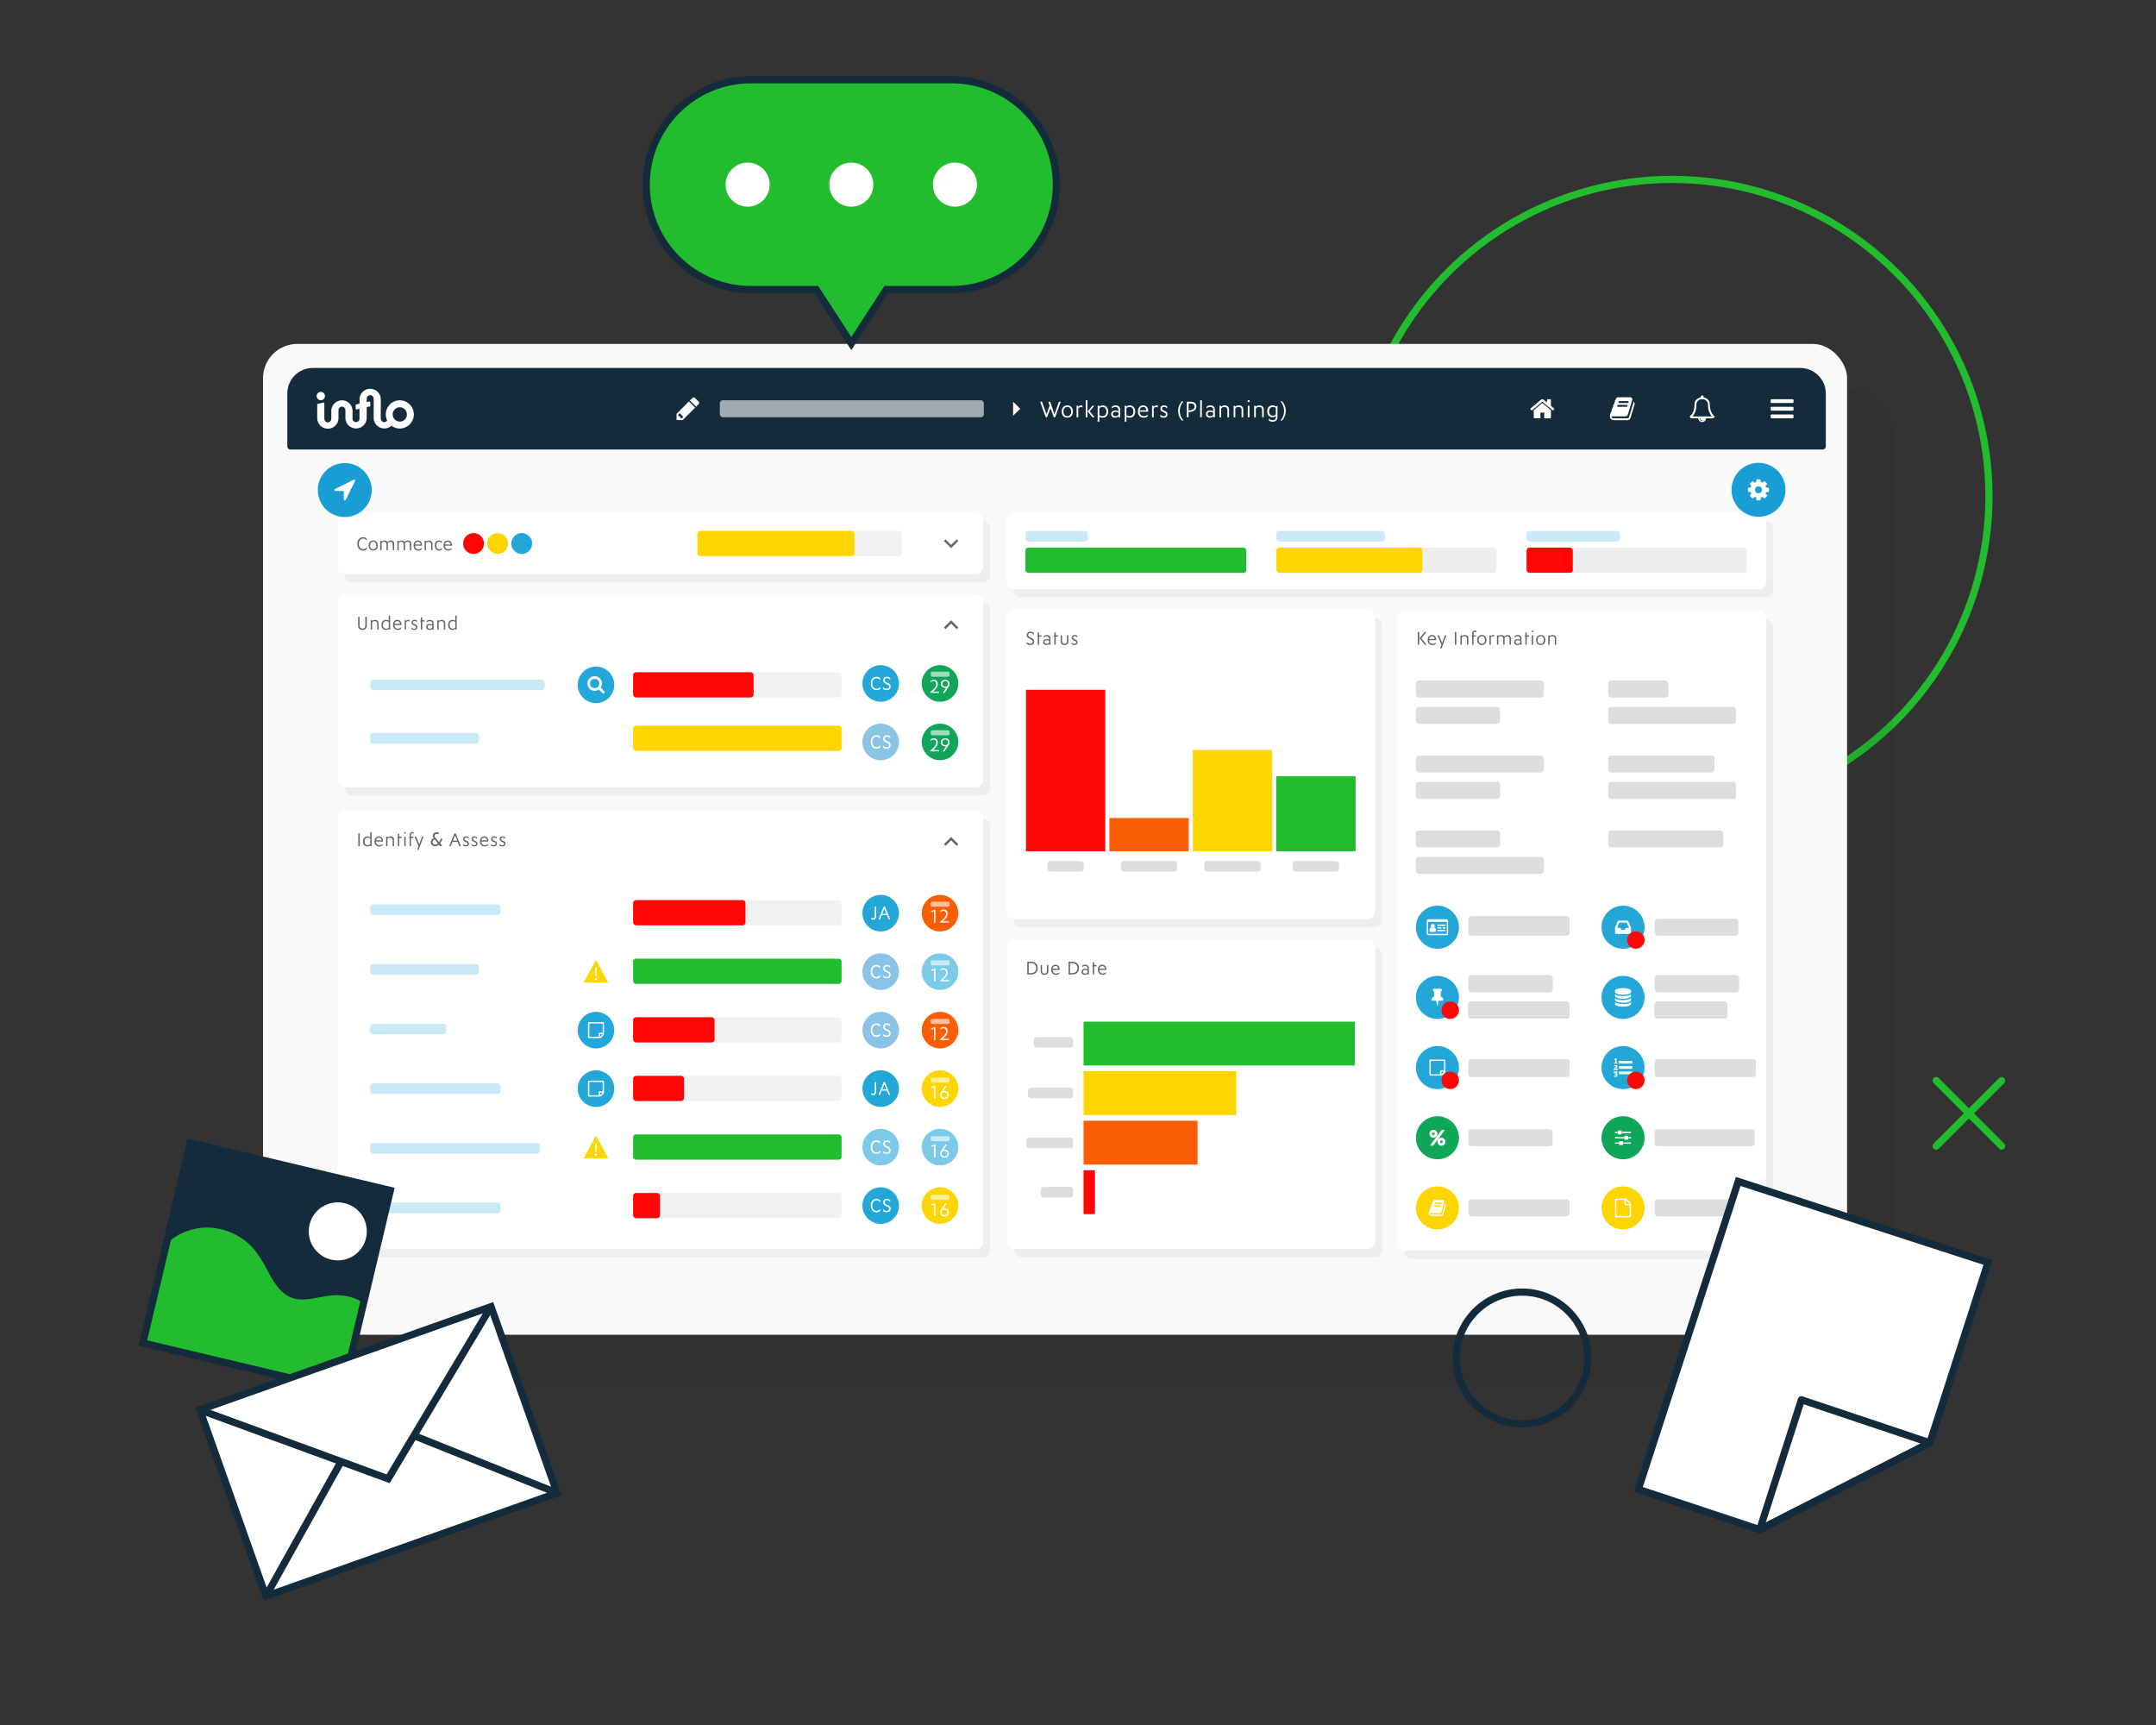 <?xml version="1.0" encoding="UTF-8"?> <svg xmlns="http://www.w3.org/2000/svg" id="Layer_1" version="1.1" viewBox="0 0 450 360"><rect x="0" y="0" width="450" height="360" fill="#333333" stroke="none"/><defs><style> .st0 { fill: #ff0505; } .st1 { stroke: #21bd2e; } .st1, .st2 { stroke-linecap: round; stroke-linejoin: round; } .st1, .st2, .st3, .st4, .st5 { stroke-width: 1.5px; } .st1, .st2, .st5 { fill: none; } .st6, .st4 { fill: #21bd2e; } .st7, .st8 { fill: #231f20; } .st9, .st10, .st8, .st11 { isolation: isolate; } .st9, .st12 { fill: #22a7d8; } .st9, .st11 { opacity: .6; } .st10 { fill: #7cc9e8; opacity: .4; } .st13 { fill: #0fa659; } .st14 { fill: #89c3e5; } .st2, .st3, .st4, .st5 { stroke: #142b3b; } .st15 { fill: #142b3b; } .st16, .st3, .st11 { fill: #fff; } .st17 { fill: #f1f1f2; } .st18 { fill: #f9f9f9; } .st3, .st4, .st5 { stroke-miterlimit: 10; } .st19 { fill: #dddddc; } .st20 { fill: #666667; } .st21 { fill: #199dd5; } .st22 { fill: #ffd500; } .st23 { opacity: .05; } .st24 { fill: #fa5e05; } .st25 { fill: #eee; } .st8 { opacity: .1; } </style></defs><circle class="st1" cx="349.004" cy="103.575" r="66.132"></circle><g><rect class="st8" x="64.48" y="81.44" width="330.619" height="206.782" rx="8.61" ry="8.61"></rect><g><rect class="st18" x="54.901" y="71.778" width="330.619" height="206.782" rx="7.135" ry="7.135"></rect><path class="st15" d="M65.272,76.792h310.469c2.949,0,5.343,2.395,5.343,5.343v11.003c0,.375-.305.68-.68.68H60.648c-.375,0-.68-.305-.68-.68v-11.044c0-2.926,2.376-5.304,5.304-5.304v.002Z"></path><g class="st23"><rect class="st7" x="71.915" y="170.844" width="134.754" height="91.54" rx="1.501" ry="1.501"></rect><rect class="st7" x="71.915" y="125.739" width="134.754" height="40.242" rx="1.501" ry="1.501"></rect><rect class="st7" x="293.089" y="129.269" width="77.001" height="133.468" rx="1.501" ry="1.501"></rect><rect class="st7" x="211.542" y="128.9" width="76.901" height="64.583" rx="1.501" ry="1.501"></rect><rect class="st7" x="71.915" y="108.757" width="134.754" height="12.752" rx="1.501" ry="1.501"></rect><rect class="st7" x="211.542" y="108.757" width="158.585" height="15.913" rx="1.501" ry="1.501"></rect><rect class="st7" x="211.58" y="197.764" width="76.901" height="64.583" rx="1.501" ry="1.501"></rect></g><rect class="st16" x="70.456" y="169.142" width="134.754" height="91.54" rx="1.501" ry="1.501"></rect><rect class="st16" x="70.456" y="124.035" width="134.754" height="40.242" rx="1.501" ry="1.501"></rect><rect class="st16" x="291.631" y="127.566" width="77.001" height="133.468" rx="1.501" ry="1.501"></rect><rect class="st16" x="210.083" y="127.198" width="76.901" height="64.583" rx="1.501" ry="1.501"></rect><rect class="st16" x="70.456" y="107.055" width="134.754" height="12.752" rx="1.501" ry="1.501"></rect><rect class="st16" x="210.083" y="107.055" width="158.585" height="15.913" rx="1.501" ry="1.501"></rect><rect class="st16" x="210.12" y="196.062" width="76.901" height="64.583" rx="1.501" ry="1.501"></rect><rect class="st25" x="214.193" y="114.282" width="45.931" height="5.266" rx=".608" ry=".608"></rect><rect class="st25" x="266.411" y="114.282" width="45.931" height="5.266" rx=".608" ry=".608"></rect><rect class="st25" x="318.627" y="114.282" width="45.931" height="5.266" rx=".608" ry=".608"></rect><rect class="st17" x="145.559" y="110.799" width="42.649" height="5.266" rx=".608" ry=".608"></rect><rect class="st17" x="132.146" y="140.29" width="43.5" height="5.266" rx=".608" ry=".608"></rect><rect class="st6" x="226.16" y="213.211" width="56.622" height="9.155"></rect><rect class="st22" x="226.16" y="223.549" width="31.878" height="9.155"></rect><rect class="st24" x="226.16" y="233.889" width="23.79" height="9.155"></rect><rect class="st0" x="226.16" y="244.228" width="2.379" height="9.155"></rect><rect class="st17" x="132.146" y="151.439" width="43.5" height="5.266" rx=".608" ry=".608"></rect><rect class="st17" x="132.146" y="200.07" width="43.5" height="5.266" rx=".608" ry=".608"></rect><rect class="st17" x="132.146" y="187.845" width="43.5" height="5.266" rx=".608" ry=".608"></rect><rect class="st17" x="132.146" y="248.97" width="43.5" height="5.266" rx=".608" ry=".608"></rect><rect class="st17" x="132.146" y="212.294" width="43.5" height="5.266" rx=".608" ry=".608"></rect><rect class="st17" x="132.146" y="224.519" width="43.5" height="5.266" rx=".608" ry=".608"></rect><rect class="st17" x="132.146" y="236.745" width="43.5" height="5.266" rx=".608" ry=".608"></rect><rect class="st22" x="266.411" y="114.282" width="30.483" height="5.266" rx=".608" ry=".608"></rect><rect class="st0" x="318.627" y="114.282" width="9.65" height="5.266" rx=".608" ry=".608"></rect><rect class="st6" x="214.016" y="114.282" width="46.108" height="5.266" rx=".608" ry=".608"></rect><rect class="st22" x="145.559" y="110.799" width="32.797" height="5.266" rx=".608" ry=".608"></rect><rect class="st6" x="132.146" y="200.07" width="43.5" height="5.266" rx=".608" ry=".608"></rect><rect class="st0" x="132.146" y="187.845" width="23.45" height="5.266" rx=".608" ry=".608"></rect><rect class="st0" x="132.146" y="248.97" width="5.617" height="5.266" rx=".608" ry=".608"></rect><rect class="st0" x="132.146" y="212.294" width="17" height="5.266" rx=".608" ry=".608"></rect><rect class="st0" x="132.146" y="224.519" width="10.628" height="5.266" rx=".608" ry=".608"></rect><rect class="st6" x="132.146" y="236.745" width="43.5" height="5.266" rx=".608" ry=".608"></rect><rect class="st0" x="132.146" y="140.29" width="25.138" height="5.266" rx=".608" ry=".608"></rect><rect class="st22" x="132.146" y="151.439" width="43.5" height="5.266" rx=".608" ry=".608"></rect><rect class="st0" x="214.133" y="143.962" width="16.557" height="33.693"></rect><rect class="st24" x="231.547" y="170.712" width="16.557" height="6.944"></rect><rect class="st22" x="248.962" y="156.517" width="16.557" height="21.137"></rect><rect class="st6" x="266.376" y="162.01" width="16.557" height="15.646"></rect><circle class="st21" cx="367.032" cy="102.221" r="5.632"></circle><circle class="st12" cx="300.022" cy="208.154" r="4.494"></circle><circle class="st12" cx="300.022" cy="222.798" r="4.494" transform="translate(24.508 475.274) rotate(-79.099)"></circle><circle class="st13" cx="300.022" cy="237.444" r="4.494" transform="translate(17.586 495.558) rotate(-80.782)"></circle><circle class="st12" cx="300.022" cy="193.509" r="4.494"></circle><circle class="st22" cx="300.022" cy="252.088" r="4.494" transform="translate(3.131 507.856) rotate(-80.782)"></circle><circle class="st12" cx="338.76" cy="208.154" r="4.494"></circle><circle class="st12" cx="338.76" cy="222.798" r="4.494"></circle><circle class="st13" cx="338.76" cy="237.444" r="4.494"></circle><path class="st12" d="M338.76,189.014c2.483,0,4.494,2.013,4.494,4.494s-2.013,4.494-4.494,4.494-4.494-2.013-4.494-4.494,2.013-4.494,4.494-4.494"></path><circle class="st22" cx="338.76" cy="252.088" r="4.494"></circle><path class="st14" d="M183.821,198.962c-2.108,0-3.816,1.708-3.816,3.816s1.708,3.816,3.816,3.816,3.816-1.708,3.816-3.816-1.708-3.816-3.816-3.816"></path><circle class="st14" cx="183.821" cy="214.984" r="3.816"></circle><circle class="st12" cx="183.821" cy="227.189" r="3.816"></circle><circle class="st9" cx="183.821" cy="239.396" r="3.816"></circle><circle class="st12" cx="183.821" cy="190.571" r="3.816"></circle><circle class="st12" cx="183.821" cy="251.602" r="3.816"></circle><circle class="st9" cx="196.2" cy="202.777" r="3.816"></circle><circle class="st24" cx="196.2" cy="214.984" r="3.816"></circle><circle class="st22" cx="196.2" cy="227.189" r="3.816"></circle><circle class="st9" cx="196.2" cy="239.396" r="3.816"></circle><circle class="st24" cx="196.2" cy="190.571" r="3.816"></circle><circle class="st22" cx="196.2" cy="251.602" r="3.816"></circle><circle class="st14" cx="183.821" cy="154.842" r="3.816"></circle><circle class="st12" cx="183.821" cy="142.635" r="3.816"></circle><circle class="st13" cx="196.2" cy="154.842" r="3.816"></circle><circle class="st13" cx="196.2" cy="142.635" r="3.816"></circle><polygon class="st20" points="199.672 131.29 198.516 130.135 197.359 131.29 197.016 130.948 198.516 129.446 200.016 130.948 199.672 131.29"></polygon><polygon class="st20" points="199.672 176.518 198.516 175.363 197.359 176.518 197.016 176.174 198.516 174.674 200.016 176.174 199.672 176.518"></polygon><circle class="st12" cx="124.395" cy="214.984" r="3.816"></circle><circle class="st12" cx="124.395" cy="227.189" r="3.816"></circle><circle class="st12" cx="124.395" cy="142.923" r="3.816"></circle><polygon class="st22" points="121.81 205.079 124.395 200.326 126.98 205.079 121.81 205.079"></polygon><polygon class="st22" points="121.81 241.753 124.395 237.001 126.98 241.753 121.81 241.753"></polygon><g><path class="st20" d="M76.561,114.625c-.195.176-.491.28-.782.28-.653,0-1.198-.491-1.198-1.397s.514-1.397,1.195-1.397c.288,0,.576.097.77.28v.39h-.016c-.171-.242-.451-.378-.74-.378-.538,0-.888.425-.888,1.104s.357,1.104.902,1.104c.308,0,.576-.152.74-.378h.016v.393Z"></path><path class="st20" d="M77.891,114.904c-.538,0-.958-.378-.958-1.05s.42-1.055.965-1.055.961.378.961,1.055-.425,1.05-.968,1.05h0ZM77.898,113.06c-.385,0-.662.289-.662.794s.272.789.653.789.662-.284.662-.789-.272-.794-.653-.794Z"></path><path class="st20" d="M81.981,114.834v-1.229c0-.373-.218-.538-.505-.538-.19,0-.373.073-.538.265.012.054.019.117.019.179v1.323h-.288v-1.229c0-.373-.221-.538-.505-.538-.209,0-.385.085-.521.245v1.522h-.288v-1.966h.284v.167h.004c.164-.148.366-.237.599-.237.261,0,.494.105.618.319h.004c.218-.23.444-.319.693-.319.39,0,.712.23.712.712v1.323h-.288l.001.002Z"></path><path class="st20" d="M85.561,114.834v-1.229c0-.373-.218-.538-.505-.538-.19,0-.373.073-.538.265.012.054.019.117.019.179v1.323h-.288v-1.229c0-.373-.221-.538-.505-.538-.209,0-.385.085-.521.245v1.522h-.288v-1.966h.284v.167h.004c.164-.148.366-.237.599-.237.261,0,.494.105.618.319h.004c.218-.23.444-.319.693-.319.39,0,.712.23.712.712v1.323h-.288l.001.002Z"></path><path class="st20" d="M87.315,114.904c-.561,0-.989-.373-.989-1.05s.381-1.055.902-1.055c.482,0,.86.362.86.907,0,.051-.004.124-.004.179h-1.456c.004.494.303.759.724.759.28,0,.498-.113.63-.28h.016v.324c-.171.143-.42.218-.685.218l.003-.002ZM86.639,113.636h1.151c-.007-.334-.237-.576-.561-.576s-.552.218-.592.576h.002Z"></path><path class="st20" d="M89.984,114.834v-1.229c0-.373-.23-.538-.529-.538-.226,0-.404.085-.545.245v1.522h-.288v-1.966h.284v.167h.004c.164-.148.369-.237.618-.237.409,0,.743.23.743.712v1.323h-.288l.001.002Z"></path><path class="st20" d="M92.246,114.698c-.143.132-.362.206-.595.206-.498,0-.902-.366-.902-1.05s.385-1.055.907-1.055c.226,0,.432.066.58.202v.346h-.012c-.113-.164-.315-.289-.549-.289-.381,0-.623.31-.623.794s.249.789.639.789c.242,0,.428-.117.545-.289h.012v.343l-.002.002Z"></path><path class="st20" d="M93.556,114.904c-.561,0-.989-.373-.989-1.05s.381-1.055.902-1.055c.482,0,.86.362.86.907,0,.051-.004.124-.004.179h-1.456c.004.494.303.759.724.759.28,0,.498-.113.63-.28h.016v.324c-.171.143-.42.218-.685.218l.003-.002ZM92.88,113.636h1.151c-.007-.334-.237-.576-.561-.576s-.552.218-.592.576h.002Z"></path></g><g><path class="st20" d="M74.748,130.602v-1.865h.303v1.821c0,.416.23.615.599.615s.599-.198.599-.615v-1.821h.312v1.865c0,.564-.362.86-.902.86s-.911-.296-.911-.86h0Z"></path><path class="st20" d="M78.739,131.393v-1.229c0-.373-.23-.538-.529-.538-.226,0-.404.085-.545.245v1.522h-.288v-1.966h.284v.167h.004c.164-.148.369-.237.618-.237.409,0,.743.23.743.712v1.323h-.288l.001.002Z"></path><path class="st20" d="M81.14,131.393v-.164h-.004c-.164.143-.366.233-.618.233-.51,0-.899-.381-.899-1.05s.404-1.055.949-1.055c.23,0,.425.07.564.167h.004v-1.05h.288v2.918h-.284v.002ZM81.135,129.821c-.124-.12-.308-.195-.505-.195-.428,0-.7.284-.7.787s.265.787.669.787c.218,0,.404-.094.538-.249v-1.128l-.002-.002Z"></path><path class="st20" d="M83.026,131.462c-.561,0-.989-.373-.989-1.05s.381-1.055.902-1.055c.482,0,.86.362.86.907,0,.051-.004.124-.004.179h-1.456c.004.494.303.759.724.759.28,0,.498-.113.63-.28h.016v.324c-.171.143-.42.218-.685.218l.003-.002ZM82.35,130.193h1.151c-.007-.334-.237-.576-.561-.576s-.552.218-.592.576h.002Z"></path><path class="st20" d="M84.466,131.393v-1.966h.272v.171h.004c.148-.141.312-.242.514-.242.073,0,.143.012.206.035v.315h-.012c-.073-.051-.155-.073-.242-.073-.176,0-.324.097-.456.233v1.525h-.288v.002Z"></path><path class="st20" d="M86.456,131.462c-.233,0-.432-.07-.573-.198v-.331h.012c.141.179.35.28.561.28.233,0,.381-.117.381-.296,0-.491-.946-.296-.946-1.012,0-.308.206-.549.618-.549.206,0,.409.059.538.19v.331h-.007c-.124-.155-.319-.268-.521-.268-.226,0-.338.117-.338.28,0,.482.937.277.937,1.008,0,.327-.226.564-.662.564l.002.002Z"></path><path class="st20" d="M87.844,131.393v-1.696h-.16v-.016l.16-.253v-.592h.288v.592h.482v.268h-.482v1.696h-.288v.002Z"></path><path class="st20" d="M90.221,131.393v-.16h-.007c-.152.141-.35.23-.595.23-.378,0-.662-.233-.662-.611s.265-.634.728-.634c.202,0,.381.047.529.124v-.206c0-.369-.242-.517-.538-.517-.245,0-.459.124-.587.277h-.012v-.308c.171-.148.404-.23.65-.23.439,0,.775.237.775.759v1.276h-.281ZM90.214,130.592c-.124-.078-.303-.132-.479-.132-.308,0-.486.132-.486.373,0,.209.152.378.459.378.195,0,.373-.085.505-.233v-.385l.002-.002Z"></path><path class="st20" d="M92.642,131.393v-1.229c0-.373-.23-.538-.529-.538-.226,0-.404.085-.545.245v1.522h-.288v-1.966h.284v.167h.004c.164-.148.369-.237.618-.237.409,0,.743.23.743.712v1.323h-.288l.001.002Z"></path><path class="st20" d="M95.043,131.393v-.164h-.004c-.164.143-.366.233-.618.233-.51,0-.899-.381-.899-1.05s.404-1.055.949-1.055c.23,0,.425.07.564.167h.004v-1.05h.288v2.918h-.284v.002ZM95.039,129.821c-.124-.12-.308-.195-.505-.195-.428,0-.7.284-.7.787s.265.787.669.787c.218,0,.404-.094.538-.249v-1.128l-.002-.002Z"></path></g><g><path class="st20" d="M74.786,176.58v-2.654h.303v2.654h-.303Z"></path><path class="st20" d="M77.28,176.58v-.164h-.004c-.164.143-.366.233-.618.233-.51,0-.899-.381-.899-1.05s.404-1.055.949-1.055c.23,0,.425.07.564.167h.004v-1.05h.288v2.918h-.284v.002ZM77.276,175.008c-.124-.12-.308-.195-.505-.195-.428,0-.7.284-.7.787s.265.787.669.787c.218,0,.404-.094.538-.249v-1.128l-.002-.002Z"></path><path class="st20" d="M79.167,176.65c-.561,0-.989-.373-.989-1.05s.381-1.055.902-1.055c.482,0,.86.362.86.907,0,.051-.004.124-.004.179h-1.456c.004.494.303.759.724.759.28,0,.498-.113.63-.28h.016v.324c-.171.143-.42.218-.685.218l.003-.002ZM78.49,175.382h1.151c-.007-.334-.237-.576-.561-.576s-.552.218-.592.576h.002Z"></path><path class="st20" d="M81.953,176.58v-1.229c0-.373-.23-.538-.529-.538-.226,0-.404.085-.545.245v1.522h-.288v-1.966h.284v.167h.004c.164-.148.369-.237.618-.237.409,0,.743.23.743.712v1.323h-.288l.001.002Z"></path><path class="st20" d="M83.043,176.58v-1.696h-.16v-.016l.16-.253v-.592h.288v.592h.482v.268h-.482v1.696h-.288v.002Z"></path><path class="st20" d="M84.365,173.962v-.3h.319v.3h-.319ZM84.381,176.581v-1.966h.288v1.966h-.288Z"></path><path class="st20" d="M85.495,176.58v-1.696h-.16v-.016l.16-.253v-.346c0-.346.179-.634.54-.634.12,0,.237.028.338.097v.296h-.012c-.07-.078-.167-.132-.277-.132-.218,0-.303.155-.303.369v.35h.482v.268h-.482v1.696h-.288l.002.002Z"></path><path class="st20" d="M87.066,177.331l.296-.754-.836-1.961h.322l.653,1.576h.007l.576-1.576h.319l-1.027,2.716h-.312.002Z"></path><path class="st20" d="M89.918,175.779c0-.413.249-.7.623-.829-.152-.221-.209-.385-.209-.564,0-.425.308-.688.86-.688.113,0,.242.012.397.031v.331c-.148-.023-.268-.035-.369-.035-.362,0-.521.143-.521.373,0,.164.082.303.249.505l.697.855c.152-.218.272-.491.366-.794l.315.141c-.113.334-.261.642-.467.914l.456.561h-.467l-.237-.296c-.218.202-.498.324-.817.324-.526,0-.872-.334-.872-.829h-.002ZM90.82,176.277c.198,0,.409-.078.583-.242l-.665-.825c-.272.078-.459.261-.459.549,0,.312.218.517.54.517Z"></path><path class="st20" d="M95.871,176.58l-.35-.876h-1.085l-.346.876h-.327l1.097-2.654h.249l1.097,2.654h-.335ZM94.548,175.429h.864l-.428-1.074h-.007l-.428,1.074h-.002Z"></path><path class="st20" d="M97.214,176.65c-.233,0-.432-.07-.573-.198v-.331h.012c.141.179.35.28.561.28.233,0,.381-.117.381-.296,0-.491-.946-.296-.946-1.012,0-.308.206-.549.618-.549.206,0,.409.059.538.19v.331h-.007c-.124-.155-.319-.268-.521-.268-.226,0-.338.117-.338.28,0,.482.937.277.937,1.008,0,.327-.226.564-.662.564l.002.002Z"></path><path class="st20" d="M98.988,176.65c-.233,0-.432-.07-.573-.198v-.331h.012c.141.179.35.28.561.28.233,0,.381-.117.381-.296,0-.491-.946-.296-.946-1.012,0-.308.206-.549.618-.549.206,0,.409.059.538.19v.331h-.007c-.124-.155-.319-.268-.521-.268-.226,0-.338.117-.338.28,0,.482.937.277.937,1.008,0,.327-.226.564-.662.564l.002.002Z"></path><path class="st20" d="M101.156,176.65c-.561,0-.989-.373-.989-1.05s.381-1.055.902-1.055c.482,0,.86.362.86.907,0,.051-.004.124-.004.179h-1.456c.004.494.303.759.724.759.28,0,.498-.113.63-.28h.016v.324c-.171.143-.42.218-.685.218l.003-.002ZM100.479,175.382h1.151c-.007-.334-.237-.576-.561-.576s-.552.218-.592.576h.002Z"></path><path class="st20" d="M103.063,176.65c-.233,0-.432-.07-.573-.198v-.331h.012c.141.179.35.28.561.28.233,0,.381-.117.381-.296,0-.491-.946-.296-.946-1.012,0-.308.206-.549.618-.549.206,0,.409.059.538.19v.331h-.007c-.124-.155-.319-.268-.521-.268-.226,0-.338.117-.338.28,0,.482.937.277.937,1.008,0,.327-.226.564-.662.564l.002.002Z"></path><path class="st20" d="M104.836,176.65c-.233,0-.432-.07-.573-.198v-.331h.012c.141.179.35.28.561.28.233,0,.381-.117.381-.296,0-.491-.946-.296-.946-1.012,0-.308.206-.549.618-.549.206,0,.409.059.538.19v.331h-.007c-.124-.155-.319-.268-.521-.268-.226,0-.338.117-.338.28,0,.482.937.277.937,1.008,0,.327-.226.564-.662.564l.002.002Z"></path></g><g><path class="st20" d="M215.021,134.624c-.28,0-.552-.078-.735-.249v-.366h.012c.188.221.448.338.716.338.334,0,.538-.167.538-.432,0-.685-1.252-.439-1.252-1.369,0-.366.233-.716.789-.716.253,0,.502.078.677.249v.366h-.012c-.179-.226-.42-.338-.662-.338-.319,0-.482.176-.482.416,0,.677,1.249.425,1.249,1.369,0,.409-.3.731-.836.731l-.002.002Z"></path><path class="st20" d="M216.604,134.554v-1.696h-.16v-.016l.16-.253v-.592h.288v.592h.482v.268h-.482v1.696h-.288v.002Z"></path><path class="st20" d="M218.981,134.554v-.16h-.007c-.152.141-.35.23-.595.23-.378,0-.662-.233-.662-.611s.265-.634.728-.634c.202,0,.381.047.529.124v-.206c0-.369-.242-.517-.538-.517-.245,0-.459.124-.587.277h-.012v-.308c.171-.148.404-.23.65-.23.439,0,.775.237.775.759v1.276h-.281ZM218.974,133.753c-.124-.078-.303-.132-.479-.132-.308,0-.486.132-.486.373,0,.209.152.378.459.378.195,0,.373-.085.505-.233v-.385l.002-.002Z"></path><path class="st20" d="M220.064,134.554v-1.696h-.16v-.016l.16-.253v-.592h.288v.592h.482v.268h-.482v1.696h-.288v.002Z"></path><path class="st20" d="M222.982,133.854c0,.491-.319.77-.806.77s-.798-.28-.798-.77v-1.264h.288v1.233c0,.369.195.54.514.54s.514-.171.514-.54v-1.233h.288v1.264h-.002Z"></path><path class="st20" d="M224.243,134.624c-.233,0-.432-.07-.573-.198v-.331h.012c.141.179.35.28.561.28.233,0,.381-.117.381-.296,0-.491-.946-.296-.946-1.012,0-.308.206-.549.618-.549.206,0,.409.059.538.19v.331h-.007c-.124-.155-.319-.268-.521-.268-.226,0-.338.117-.338.28,0,.482.937.277.937,1.008,0,.327-.226.564-.662.564l.002.002Z"></path></g><g><path class="st20" d="M215.227,203.365h-.813v-2.654h.813c.728,0,1.355.432,1.355,1.327s-.623,1.327-1.355,1.327ZM215.227,201h-.51v2.079h.51c.587,0,1.038-.346,1.038-1.038s-.451-1.038-1.038-1.038v-.002Z"></path><path class="st20" d="M218.81,202.665c0,.491-.319.77-.806.77s-.798-.28-.798-.77v-1.264h.288v1.233c0,.369.195.54.514.54s.514-.171.514-.54v-1.233h.288v1.264h-.002Z"></path><path class="st20" d="M220.391,203.436c-.561,0-.989-.373-.989-1.05s.381-1.055.902-1.055c.482,0,.86.362.86.907,0,.051-.004.124-.004.179h-1.456c.004.494.303.759.724.759.28,0,.498-.113.63-.28h.016v.324c-.171.143-.42.218-.685.218l.003-.002ZM219.714,202.167h1.151c-.007-.334-.237-.576-.561-.576s-.552.218-.592.576h.002Z"></path><path class="st20" d="M223.841,203.365h-.813v-2.654h.813c.728,0,1.355.432,1.355,1.327s-.623,1.327-1.355,1.327ZM223.841,201h-.51v2.079h.51c.587,0,1.038-.346,1.038-1.038s-.451-1.038-1.038-1.038v-.002Z"></path><path class="st20" d="M226.996,203.365v-.16h-.007c-.152.141-.35.23-.595.23-.378,0-.662-.233-.662-.611s.265-.634.728-.634c.202,0,.381.047.529.124v-.206c0-.369-.242-.517-.538-.517-.245,0-.459.124-.587.277h-.012v-.308c.171-.148.404-.23.65-.23.439,0,.775.237.775.759v1.276h-.281ZM226.989,202.564c-.124-.078-.303-.132-.479-.132-.308,0-.486.132-.486.373,0,.209.152.378.459.378.195,0,.373-.085.505-.233v-.385l.002-.002Z"></path><path class="st20" d="M228.079,203.365v-1.696h-.16v-.016l.16-.253v-.592h.288v.592h.482v.268h-.482v1.696h-.288v.002Z"></path><path class="st20" d="M230.144,203.436c-.561,0-.989-.373-.989-1.05s.381-1.055.902-1.055c.482,0,.86.362.86.907,0,.051-.004.124-.004.179h-1.456c.004.494.303.759.724.759.28,0,.498-.113.63-.28h.016v.324c-.171.143-.42.218-.685.218l.003-.002ZM229.467,202.167h1.151c-.007-.334-.237-.576-.561-.576s-.552.218-.592.576h.002Z"></path></g><g><path class="st20" d="M295.924,134.554v-2.654h.303v2.654h-.303ZM297.394,134.554l-1.097-1.334v-.012l1.055-1.308h.378l-1.059,1.304v.007l1.104,1.343h-.381Z"></path><path class="st20" d="M298.963,134.624c-.561,0-.989-.373-.989-1.05s.381-1.055.902-1.055c.482,0,.86.362.86.907,0,.051-.004.124-.004.179h-1.456c.004.494.303.759.724.759.28,0,.498-.113.63-.28h.016v.324c-.171.143-.42.218-.684.218l.001-.002ZM298.286,133.356h1.151c-.007-.334-.237-.576-.561-.576s-.552.218-.592.576h.002Z"></path><path class="st20" d="M300.57,135.305l.296-.754-.836-1.961h.324l.653,1.576h.007l.576-1.576h.319l-1.027,2.716h-.312Z"></path><path class="st20" d="M303.659,134.554v-2.654h.303v2.654h-.303Z"></path><path class="st20" d="M306.181,134.554v-1.229c0-.373-.23-.538-.529-.538-.226,0-.404.085-.545.245v1.522h-.288v-1.966h.284v.167h.004c.164-.148.369-.237.618-.237.409,0,.743.23.743.712v1.323h-.288l.002.002Z"></path><path class="st20" d="M307.27,134.554v-1.696h-.16v-.016l.16-.253v-.346c0-.346.179-.634.54-.634.12,0,.237.028.338.097v.296h-.012c-.07-.078-.167-.132-.277-.132-.218,0-.303.155-.303.369v.35h.482v.268h-.482v1.696h-.288l.002.002Z"></path><path class="st20" d="M309.286,134.624c-.537,0-.958-.378-.958-1.05s.42-1.055.965-1.055.961.378.961,1.055-.425,1.05-.97,1.05h.002ZM309.294,132.78c-.385,0-.662.289-.662.794s.273.789.653.789.662-.284.662-.789-.273-.794-.653-.794Z"></path><path class="st20" d="M310.882,134.554v-1.966h.273v.171h.004c.148-.141.31-.242.514-.242.073,0,.143.012.206.035v.315h-.012c-.073-.051-.155-.073-.242-.073-.176,0-.322.097-.456.233v1.525h-.288v.002Z"></path><path class="st20" d="M315.072,134.554v-1.229c0-.373-.218-.538-.505-.538-.19,0-.373.073-.537.265.012.054.019.117.019.179v1.323h-.288v-1.229c0-.373-.221-.538-.505-.538-.209,0-.385.085-.521.245v1.522h-.288v-1.966h.284v.167h.004c.164-.148.366-.237.599-.237.261,0,.494.105.618.319h.004c.218-.23.444-.319.693-.319.39,0,.712.23.712.712v1.323h-.288l.001.002Z"></path><path class="st20" d="M317.294,134.554v-.16h-.007c-.152.141-.35.23-.595.23-.378,0-.662-.233-.662-.611s.265-.634.728-.634c.202,0,.381.047.529.124v-.206c0-.369-.242-.517-.537-.517-.245,0-.458.124-.587.277h-.012v-.308c.171-.148.404-.23.65-.23.439,0,.775.237.775.759v1.276h-.281ZM317.287,133.753c-.124-.078-.303-.132-.479-.132-.308,0-.486.132-.486.373,0,.209.152.378.458.378.195,0,.373-.085.505-.233v-.385l.002-.002Z"></path><path class="st20" d="M318.375,134.554v-1.696h-.16v-.016l.16-.253v-.592h.288v.592h.482v.268h-.482v1.696h-.288v.002Z"></path><path class="st20" d="M319.698,131.935v-.3h.319v.3h-.319ZM319.714,134.554v-1.966h.288v1.966h-.288Z"></path><path class="st20" d="M321.574,134.624c-.537,0-.958-.378-.958-1.05s.42-1.055.965-1.055.961.378.961,1.055-.425,1.05-.97,1.05h.002ZM321.582,132.78c-.385,0-.662.289-.662.794s.273.789.653.789.662-.284.662-.789-.273-.794-.653-.794Z"></path><path class="st20" d="M324.515,134.554v-1.229c0-.373-.23-.538-.529-.538-.226,0-.404.085-.545.245v1.522h-.288v-1.966h.284v.167h.004c.164-.148.369-.237.618-.237.409,0,.743.23.743.712v1.323h-.288l.002.002Z"></path></g><g><rect class="st19" x="295.527" y="142.017" width="26.693" height="3.552" rx=".608" ry=".608"></rect><rect class="st19" x="295.527" y="147.523" width="17.572" height="3.552" rx=".608" ry=".608"></rect></g><g><rect class="st19" x="295.527" y="157.667" width="26.693" height="3.552" rx=".608" ry=".608"></rect><rect class="st19" x="295.527" y="163.173" width="17.572" height="3.552" rx=".608" ry=".608"></rect></g><g><rect class="st19" x="295.527" y="178.824" width="26.693" height="3.552" rx=".608" ry=".608"></rect><rect class="st19" x="295.527" y="173.318" width="17.572" height="3.552" rx=".608" ry=".608"></rect></g><rect class="st19" x="218.611" y="179.675" width="7.602" height="2.215" rx=".608" ry=".608"></rect><rect class="st19" x="233.958" y="179.675" width="11.737" height="2.215" rx=".608" ry=".608"></rect><rect class="st19" x="251.373" y="179.675" width="11.737" height="2.215" rx=".608" ry=".608"></rect><rect class="st19" x="269.821" y="179.675" width="9.669" height="2.215" rx=".608" ry=".608"></rect><rect class="st19" x="215.782" y="216.429" width="8.21" height="2.215" rx=".608" ry=".608"></rect><rect class="st19" x="214.567" y="226.98" width="9.425" height="2.215" rx=".608" ry=".608"></rect><rect class="st19" x="214.202" y="237.4" width="9.792" height="2.215" rx=".608" ry=".608"></rect><rect class="st19" x="217.241" y="247.698" width="6.751" height="2.215" rx=".608" ry=".608"></rect><g><rect class="st19" x="306.498" y="209.028" width="21.099" height="3.552" rx=".608" ry=".608"></rect><path class="st19" d="M307.106,203.522c-.334,0-.608.274-.608.608v2.336c0,.334.274.608.608.608h16.357c.334,0,.608-.274.608-.608v-2.336c0-.334-.274-.608-.608-.608"></path></g><rect class="st10" x="77.27" y="201.196" width="22.68" height="2.215" rx=".608" ry=".608"></rect><rect class="st10" x="77.27" y="213.643" width="15.87" height="2.215" rx=".608" ry=".608"></rect><rect class="st10" x="77.27" y="226.089" width="27.18" height="2.215" rx=".608" ry=".608"></rect><rect class="st10" x="77.27" y="238.535" width="35.448" height="2.215" rx=".608" ry=".608"></rect><rect class="st10" x="77.27" y="188.75" width="27.18" height="2.215" rx=".608" ry=".608"></rect><rect class="st10" x="77.27" y="250.981" width="27.18" height="2.215" rx=".608" ry=".608"></rect><rect class="st10" x="77.27" y="152.965" width="22.68" height="2.215" rx=".608" ry=".608"></rect><rect class="st10" x="77.27" y="141.816" width="36.42" height="2.215" rx=".608" ry=".608"></rect><circle class="st0" cx="98.838" cy="113.431" r="2.178"></circle><circle class="st22" cx="103.867" cy="113.431" r="2.178"></circle><circle class="st12" cx="108.894" cy="113.431" r="2.178"></circle><polygon class="st20" points="197.359 112.559 198.516 113.716 199.672 112.559 200.016 112.904 198.516 114.403 197.016 112.904 197.359 112.559"></polygon><g><rect class="st19" x="335.658" y="147.523" width="26.693" height="3.552" rx=".608" ry=".608"></rect><rect class="st19" x="335.658" y="142.017" width="12.588" height="3.552" rx=".608" ry=".608"></rect></g><g><rect class="st19" x="335.658" y="163.173" width="26.693" height="3.552" rx=".608" ry=".608"></rect><rect class="st19" x="335.658" y="157.667" width="22.194" height="3.552" rx=".608" ry=".608"></rect></g><rect class="st19" x="335.658" y="173.318" width="24.017" height="3.552" rx=".608" ry=".608"></rect><rect class="st19" x="306.498" y="191.232" width="21.099" height="3.552" rx=".608" ry=".608"></rect><rect class="st19" x="306.498" y="209.028" width="21.099" height="3.552" rx=".608" ry=".608"></rect><rect class="st19" x="306.498" y="221.235" width="21.099" height="3.552" rx=".608" ry=".608"></rect><rect class="st19" x="306.498" y="250.313" width="21.099" height="3.552" rx=".608" ry=".608"></rect><g><rect class="st19" x="306.498" y="209.028" width="21.099" height="3.552" rx=".608" ry=".608"></rect><rect class="st19" x="306.498" y="203.522" width="17.572" height="3.552" rx=".608" ry=".608"></rect></g><rect class="st19" x="306.498" y="191.732" width="21.099" height="3.552" rx=".608" ry=".608"></rect><rect class="st19" x="306.498" y="209.028" width="21.099" height="3.552" rx=".608" ry=".608"></rect><rect class="st19" x="306.498" y="221.023" width="21.099" height="3.552" rx=".608" ry=".608"></rect><rect class="st19" x="306.498" y="235.667" width="17.572" height="3.552" rx=".608" ry=".608"></rect><g><rect class="st19" x="345.376" y="209.028" width="15.141" height="3.552" rx=".608" ry=".608"></rect><path class="st19" d="M345.984,203.522c-.334,0-.608.274-.608.608v2.336c0,.334.274.608.608.608h16.357c.334,0,.608-.274.608-.608v-2.336c0-.334-.274-.608-.608-.608"></path></g><rect class="st19" x="306.498" y="191.232" width="21.099" height="3.552" rx=".608" ry=".608"></rect><rect class="st19" x="345.376" y="209.028" width="15.141" height="3.552" rx=".608" ry=".608"></rect><rect class="st19" x="345.376" y="221.235" width="21.099" height="3.552" rx=".608" ry=".608"></rect><rect class="st19" x="345.376" y="250.313" width="18.06" height="3.552" rx=".608" ry=".608"></rect><g><rect class="st19" x="345.376" y="209.028" width="15.141" height="3.552" rx=".608" ry=".608"></rect><rect class="st19" x="345.376" y="203.522" width="17.572" height="3.552" rx=".608" ry=".608"></rect></g><rect class="st19" x="345.376" y="191.732" width="17.451" height="3.552" rx=".608" ry=".608"></rect><rect class="st19" x="345.376" y="209.028" width="15.141" height="3.552" rx=".608" ry=".608"></rect><rect class="st19" x="345.376" y="221.023" width="21.099" height="3.552" rx=".608" ry=".608"></rect><rect class="st19" x="345.376" y="235.667" width="20.856" height="3.552" rx=".608" ry=".608"></rect><path class="st16" d="M369.221,101.91v.633c0,.023-.007.045-.023.066s-.034.034-.057.037l-.527.079c-.037.102-.073.189-.111.259.066.095.168.226.305.393.019.023.028.047.028.072s-.009.047-.026.066c-.051.07-.145.173-.283.308-.136.135-.226.202-.268.202-.023,0-.047-.009-.075-.026l-.394-.308c-.084.044-.17.079-.259.108-.031.258-.059.435-.082.53-.013.053-.047.079-.102.079h-.633c-.026,0-.05-.009-.07-.025s-.031-.037-.032-.061l-.079-.524c-.094-.031-.179-.066-.256-.105l-.401.305c-.019.018-.043.026-.072.026-.026,0-.05-.01-.072-.031-.239-.217-.396-.376-.47-.479-.013-.019-.021-.041-.021-.066,0-.023.007-.044.023-.066.028-.04.078-.102.145-.189.069-.086.12-.154.154-.201-.051-.095-.091-.189-.117-.283l-.521-.076c-.025-.004-.045-.016-.06-.035-.015-.021-.023-.043-.023-.067v-.633c0-.023.007-.044.023-.066.015-.021.034-.034.054-.037l.53-.079c.026-.088.063-.174.111-.262-.076-.108-.177-.239-.305-.393-.019-.023-.028-.045-.028-.069,0-.019.009-.041.026-.066.05-.069.143-.17.281-.306s.227-.204.27-.204c.025,0,.05.009.075.028l.394.305c.084-.044.17-.079.259-.108.031-.258.059-.435.082-.53.013-.053.047-.079.102-.079h.633c.026,0,.05.009.07.023.021.016.031.037.032.061l.079.524c.094.031.179.066.256.105l.404-.305c.018-.018.04-.026.069-.026.025,0,.048.009.072.028.245.226.401.388.47.485.013.015.021.037.021.063,0,.023-.007.045-.023.066-.028.04-.078.102-.145.189-.069.086-.12.154-.154.201.05.095.088.188.117.28l.521.079c.025.004.044.016.06.035s.023.043.023.067v.003ZM367.548,102.736c.142-.142.214-.315.214-.516s-.072-.373-.214-.516-.315-.214-.516-.214-.373.072-.516.214-.214.315-.214.516.072.373.214.516.315.214.516.214.373-.072.516-.214Z"></path><g><circle class="st21" cx="71.957" cy="102.273" r="5.632"></circle><path class="st16" d="M74.122,100.374l-1.989,3.98c-.035.072-.094.108-.177.108-.01,0-.026-.003-.047-.006-.045-.01-.082-.034-.11-.07s-.043-.078-.043-.123v-1.79h-1.79c-.045,0-.086-.015-.123-.043-.037-.028-.06-.064-.07-.11s-.006-.089.012-.13c.019-.041.048-.073.091-.094l3.978-1.989c.026-.015.057-.022.091-.022.056,0,.102.019.141.059.031.029.05.064.057.107s0,.084-.021.123h0Z"></path></g><g><path class="st16" d="M183.724,143.752c-.195.174-.491.28-.782.28-.653,0-1.198-.491-1.198-1.397s.514-1.397,1.194-1.397c.288,0,.576.097.77.28v.39h-.016c-.171-.242-.451-.378-.74-.378-.538,0-.888.425-.888,1.104s.357,1.104.902,1.104c.308,0,.576-.152.74-.378h.016v.39l.002.003Z"></path><path class="st16" d="M185.063,144.032c-.28,0-.552-.078-.735-.249v-.366h.012c.186.221.447.338.716.338.334,0,.538-.167.538-.432,0-.684-1.252-.439-1.252-1.369,0-.366.233-.716.789-.716.253,0,.502.078.677.249v.366h-.012c-.179-.226-.42-.338-.662-.338-.319,0-.482.176-.482.416,0,.677,1.249.425,1.249,1.369,0,.409-.3.731-.836.731l-.002.002Z"></path></g><g><path class="st16" d="M181.843,228.42v-.334h.016c.094.117.218.174.338.174.245,0,.373-.167.373-.486v-1.945h.303v1.992c0,.432-.19.731-.627.731-.148,0-.303-.047-.404-.132h0Z"></path><path class="st16" d="M185.465,228.481l-.35-.876h-1.085l-.346.876h-.327l1.097-2.654h.249l1.097,2.654h-.335ZM184.143,227.33h.864l-.428-1.074h-.007l-.428,1.074h-.001Z"></path></g><g><path class="st16" d="M194.207,156.81v-.179c.918-.787,1.206-1.151,1.206-1.658,0-.397-.226-.623-.54-.623-.245,0-.456.117-.599.291h-.012v-.324c.171-.148.39-.233.662-.233.467,0,.813.308.813.864,0,.685-.467,1.066-1.015,1.595h1.273v.265h-1.787Z"></path><path class="st16" d="M196.782,156.81v-.007l.708-1.074c-.066.016-.136.019-.202.019-.545,0-.902-.327-.902-.832,0-.557.404-.829.902-.829.533,0,.907.303.907.829,0,.214-.059.366-.16.521l-.895,1.374h-.357v-.002ZM197.292,154.336c-.334,0-.595.183-.595.58,0,.346.218.583.592.583.334,0,.599-.188.599-.583,0-.343-.218-.58-.595-.58h-.001Z"></path></g><g><path class="st16" d="M194.945,217.05v-2.361l-.58.214h-.007v-.284l.876-.291h.012v2.723h-.3,0Z"></path><path class="st16" d="M196.258,217.05v-.179c.918-.787,1.206-1.151,1.206-1.658,0-.397-.226-.623-.54-.623-.245,0-.456.117-.599.291h-.012v-.324c.171-.148.39-.233.662-.233.467,0,.813.308.813.864,0,.685-.467,1.066-1.015,1.595h1.273v.265h-1.787Z"></path></g><g><path class="st16" d="M194.945,253.78v-2.361l-.58.214h-.007v-.284l.876-.291h.012v2.723h-.3,0Z"></path><path class="st16" d="M197.141,253.85c-.533,0-.907-.303-.907-.832,0-.209.054-.362.155-.514l.895-1.377h.357v.007l-.708,1.074c.066-.012.132-.019.202-.019.545,0,.907.331.907.829,0,.559-.409.832-.902.832ZM197.136,252.438c-.334,0-.595.183-.595.58,0,.35.214.583.595.583.334,0,.595-.188.595-.583,0-.343-.218-.58-.595-.58Z"></path></g><g><path class="st16" d="M194.945,241.525v-2.361l-.58.214h-.007v-.284l.876-.291h.012v2.723h-.3,0Z"></path><path class="st16" d="M197.141,241.595c-.533,0-.907-.303-.907-.832,0-.209.054-.362.155-.514l.895-1.377h.357v.007l-.708,1.074c.066-.012.132-.019.202-.019.545,0,.907.331.907.829,0,.559-.409.832-.902.832ZM197.136,240.183c-.334,0-.595.183-.595.58,0,.35.214.583.595.583.334,0,.595-.188.595-.583,0-.343-.218-.58-.595-.58Z"></path></g><g><path class="st16" d="M194.945,229.271v-2.361l-.58.214h-.007v-.284l.876-.291h.012v2.723h-.3,0Z"></path><path class="st16" d="M197.141,229.341c-.533,0-.907-.303-.907-.832,0-.209.054-.362.155-.514l.895-1.377h.357v.007l-.708,1.074c.066-.012.132-.019.202-.019.545,0,.907.331.907.829,0,.559-.409.832-.902.832ZM197.136,227.929c-.334,0-.595.183-.595.58,0,.35.214.583.595.583.334,0,.595-.188.595-.583,0-.343-.218-.58-.595-.58Z"></path></g><g><path class="st16" d="M194.945,204.795v-2.361l-.58.214h-.007v-.284l.876-.291h.012v2.723h-.3,0Z"></path><path class="st16" d="M196.258,204.795v-.179c.918-.787,1.206-1.151,1.206-1.658,0-.397-.226-.623-.54-.623-.245,0-.456.117-.599.291h-.012v-.324c.171-.148.39-.233.662-.233.467,0,.813.308.813.864,0,.685-.467,1.066-1.015,1.595h1.273v.265h-1.787Z"></path></g><g><path class="st16" d="M194.945,192.541v-2.361l-.58.214h-.007v-.284l.876-.291h.012v2.723h-.3,0Z"></path><path class="st16" d="M196.258,192.541v-.179c.918-.787,1.206-1.151,1.206-1.658,0-.397-.226-.623-.54-.623-.245,0-.456.117-.599.291h-.012v-.324c.171-.148.39-.233.662-.233.467,0,.813.308.813.864,0,.685-.467,1.066-1.015,1.595h1.273v.265h-1.787Z"></path></g><g><path class="st16" d="M194.207,144.605v-.179c.918-.787,1.206-1.151,1.206-1.658,0-.397-.226-.623-.54-.623-.245,0-.456.117-.599.291h-.012v-.324c.171-.148.39-.233.662-.233.467,0,.813.308.813.864,0,.685-.467,1.066-1.015,1.595h1.273v.265h-1.787Z"></path><path class="st16" d="M196.782,144.605v-.007l.708-1.074c-.066.016-.136.019-.202.019-.545,0-.902-.327-.902-.832,0-.557.404-.829.902-.829.533,0,.907.303.907.829,0,.214-.059.366-.16.521l-.895,1.374h-.357v-.002ZM197.292,142.131c-.334,0-.595.183-.595.58,0,.346.218.583.592.583.334,0,.599-.188.599-.583,0-.343-.218-.58-.595-.58h-.001Z"></path></g><g><path class="st16" d="M183.722,155.959c-.195.174-.491.28-.782.28-.653,0-1.198-.491-1.198-1.397s.514-1.397,1.194-1.397c.288,0,.576.097.77.28v.39h-.016c-.171-.242-.451-.378-.74-.378-.538,0-.888.425-.888,1.104s.357,1.104.902,1.104c.308,0,.576-.152.74-.378h.016v.39l.002.003Z"></path><path class="st16" d="M185.061,156.239c-.28,0-.552-.078-.735-.249v-.366h.012c.186.221.447.338.716.338.334,0,.538-.167.538-.432,0-.684-1.252-.439-1.252-1.369,0-.366.233-.716.789-.716.253,0,.502.078.677.249v.366h-.012c-.179-.226-.42-.338-.662-.338-.319,0-.482.176-.482.416,0,.677,1.249.425,1.249,1.369,0,.409-.3.731-.836.731l-.002.002Z"></path></g><g><path class="st16" d="M181.843,191.8v-.334h.016c.094.117.218.174.338.174.245,0,.373-.167.373-.486v-1.945h.303v1.992c0,.432-.19.731-.627.731-.148,0-.303-.047-.404-.132h0Z"></path><path class="st16" d="M185.465,191.863l-.35-.876h-1.085l-.346.876h-.327l1.097-2.654h.249l1.097,2.654h-.335ZM184.143,190.712h.864l-.428-1.074h-.007l-.428,1.074h-.001Z"></path></g><g><path class="st16" d="M183.722,203.896c-.195.174-.491.28-.782.28-.653,0-1.198-.491-1.198-1.397s.514-1.397,1.194-1.397c.288,0,.576.097.77.28v.39h-.016c-.171-.242-.451-.378-.74-.378-.538,0-.888.425-.888,1.104s.357,1.104.902,1.104c.308,0,.576-.152.74-.378h.016v.39l.002.003Z"></path><path class="st16" d="M185.061,204.175c-.28,0-.552-.078-.735-.249v-.366h.012c.186.221.447.338.716.338.334,0,.538-.167.538-.432,0-.684-1.252-.439-1.252-1.369,0-.366.233-.716.789-.716.253,0,.502.078.677.249v.366h-.012c-.179-.226-.42-.338-.662-.338-.319,0-.482.176-.482.416,0,.677,1.249.425,1.249,1.369,0,.409-.3.731-.836.731l-.002.002Z"></path></g><g><path class="st16" d="M183.722,216.101c-.195.174-.491.28-.782.28-.653,0-1.198-.491-1.198-1.397s.514-1.397,1.194-1.397c.288,0,.576.097.77.28v.39h-.016c-.171-.242-.451-.378-.74-.378-.538,0-.888.425-.888,1.104s.357,1.104.902,1.104c.308,0,.576-.152.74-.378h.016v.39l.002.003Z"></path><path class="st16" d="M185.061,216.382c-.28,0-.552-.078-.735-.249v-.366h.012c.186.221.447.338.716.338.334,0,.538-.167.538-.432,0-.684-1.252-.439-1.252-1.369,0-.366.233-.716.789-.716.253,0,.502.078.677.249v.366h-.012c-.179-.226-.42-.338-.662-.338-.319,0-.482.176-.482.416,0,.677,1.249.425,1.249,1.369,0,.409-.3.731-.836.731l-.002.002Z"></path></g><g><path class="st16" d="M183.722,240.513c-.195.174-.491.28-.782.28-.653,0-1.198-.491-1.198-1.397s.514-1.397,1.194-1.397c.288,0,.576.097.77.28v.39h-.016c-.171-.242-.451-.378-.74-.378-.538,0-.888.425-.888,1.104s.357,1.104.902,1.104c.308,0,.576-.152.74-.378h.016v.39l.002.003Z"></path><path class="st16" d="M185.061,240.794c-.28,0-.552-.078-.735-.249v-.366h.012c.186.221.447.338.716.338.334,0,.538-.167.538-.432,0-.684-1.252-.439-1.252-1.369,0-.366.233-.716.789-.716.253,0,.502.078.677.249v.366h-.012c-.179-.226-.42-.338-.662-.338-.319,0-.482.176-.482.416,0,.677,1.249.425,1.249,1.369,0,.409-.3.731-.836.731l-.002.002Z"></path></g><g><path class="st16" d="M183.724,252.72c-.195.174-.491.28-.782.28-.653,0-1.198-.491-1.198-1.397s.514-1.397,1.194-1.397c.288,0,.576.097.77.28v.39h-.016c-.171-.242-.451-.378-.74-.378-.538,0-.888.425-.888,1.104s.357,1.104.902,1.104c.308,0,.576-.152.74-.378h.016v.39l.002.003Z"></path><path class="st16" d="M185.063,252.999c-.28,0-.552-.078-.735-.249v-.366h.012c.186.221.447.338.716.338.334,0,.538-.167.538-.432,0-.684-1.252-.439-1.252-1.369,0-.366.233-.716.789-.716.253,0,.502.078.677.249v.366h-.012c-.179-.226-.42-.338-.662-.338-.319,0-.482.176-.482.416,0,.677,1.249.425,1.249,1.369,0,.409-.3.731-.836.731l-.002.002Z"></path></g><rect class="st11" x="194.274" y="249.34" width="3.92" height="1.058" rx=".29" ry=".29"></rect><path class="st16" d="M126.062,225.73v2.224c0,.057-.015.122-.044.19s-.063.124-.104.166l-.4.4c-.041.041-.095.075-.166.104-.069.029-.133.044-.19.044h-2.224c-.059,0-.107-.021-.148-.061s-.061-.089-.061-.148v-2.918c0-.057.021-.107.061-.148.041-.041.089-.061.148-.061h2.918c.059,0,.107.021.148.061s.061.089.061.148ZM125.158,227.746h.625v-1.945h-2.78v2.78h1.945v-.625c0-.059.021-.107.061-.148.041-.041.089-.061.148-.061h0ZM125.766,228.024h-.539v.539c.043-.015.072-.031.089-.048l.401-.401c.018-.018.034-.047.048-.089h0Z"></path><path class="st16" d="M126.062,213.525v2.224c0,.057-.015.122-.044.19s-.063.124-.104.166l-.4.4c-.041.041-.095.075-.166.104-.069.029-.133.044-.19.044h-2.224c-.059,0-.107-.021-.148-.061-.041-.041-.061-.089-.061-.148v-2.918c0-.057.021-.107.061-.148.041-.041.089-.061.148-.061h2.918c.059,0,.107.021.148.061.041.041.061.089.061.148ZM125.158,215.54h.625v-1.945h-2.78v2.78h1.945v-.625c0-.059.021-.107.061-.148.041-.041.089-.061.148-.061h0ZM125.766,215.819h-.539v.539c.043-.015.072-.031.089-.048l.401-.401c.018-.018.034-.047.048-.089Z"></path><path class="st16" d="M124.165,241.003c0-.141.097-.242.23-.242.141,0,.23.101.23.242s-.089.242-.23.242-.23-.105-.23-.242ZM124.262,240.446l-.054-1.867h.373l-.054,1.867h-.265Z"></path><path class="st16" d="M124.165,204.347c0-.141.097-.242.23-.242.141,0,.23.101.23.242s-.089.242-.23.242-.23-.105-.23-.242ZM124.262,203.79l-.054-1.867h.373l-.054,1.867h-.265Z"></path><path class="st16" d="M126.201,144.451c0,.075-.028.141-.082.195-.056.056-.12.082-.195.082s-.143-.028-.195-.082l-.744-.743c-.259.179-.548.27-.866.27-.206,0-.404-.04-.593-.12-.189-.081-.351-.189-.489-.325s-.245-.3-.325-.489-.12-.387-.12-.593.04-.404.12-.593c.081-.189.189-.351.325-.489.136-.136.3-.245.489-.325.189-.081.387-.12.593-.12s.404.04.593.12c.189.081.351.189.489.325s.246.3.325.489.12.387.12.593c0,.318-.089.608-.27.866l.744.744c.054.054.081.119.081.195l-.002.002ZM124.804,143.332c.19-.19.286-.419.286-.687s-.095-.496-.286-.687-.419-.286-.687-.286-.496.095-.687.286c-.19.19-.286.419-.286.687s.095.496.286.687.419.286.687.286.496-.095.687-.286Z"></path><path class="st16" d="M302.245,192.188v2.641c0,.095-.034.177-.102.245s-.149.102-.245.102h-3.753c-.095,0-.177-.034-.245-.102s-.102-.149-.102-.245v-2.641c0-.095.034-.177.102-.245s.149-.102.245-.102h3.753c.095,0,.177.034.245.102s.102.149.102.245ZM301.967,194.829v-2.432h-3.89v2.432c0,.019.007.035.021.048.013.013.029.021.048.021h3.753c.019,0,.035-.007.048-.021s.021-.031.021-.048ZM299.744,194.195c0,.079-.023.148-.069.204s-.1.084-.164.084h-.926c-.063,0-.119-.028-.164-.084s-.069-.123-.069-.204.006-.151.016-.218c.01-.067.028-.132.053-.195.025-.063.061-.113.111-.149s.108-.054.176-.054c.092.092.205.139.338.139s.246-.047.338-.139c.067,0,.126.018.176.054.05.037.086.086.111.149s.043.127.053.195.016.141.016.218h.003ZM299.344,192.935c.081.081.122.179.122.296s-.041.214-.122.296c-.081.081-.18.122-.296.122s-.214-.041-.296-.122c-.081-.081-.122-.179-.122-.296s.041-.214.122-.296c.081-.081.18-.122.296-.122s.214.041.296.122ZM301.689,193.022v.139c0,.021-.006.037-.019.05-.013.013-.029.019-.05.019h-1.529c-.021,0-.037-.006-.05-.019s-.019-.029-.019-.05v-.139c0-.021.006-.037.019-.05.013-.013.029-.019.05-.019h1.529c.021,0,.037.006.05.019s.019.029.019.05ZM300.856,193.577v.139c0,.021-.006.037-.019.05-.013.013-.029.019-.05.019h-.694c-.021,0-.037-.006-.05-.019s-.019-.029-.019-.05v-.139c0-.021.006-.037.019-.05.013-.013.029-.019.05-.019h.694c.021,0,.037.006.05.019s.019.029.019.05ZM301.689,194.132v.139c0,.021-.006.037-.019.05-.013.013-.029.019-.05.019h-1.529c-.021,0-.037-.006-.05-.019s-.019-.029-.019-.05v-.139c0-.021.006-.037.019-.05.013-.013.029-.019.05-.019h1.529c.021,0,.037.006.05.019s.019.029.019.05ZM301.689,193.577v.139c0,.021-.006.037-.019.05-.013.013-.029.019-.05.019h-.417c-.021,0-.037-.006-.05-.019s-.019-.029-.019-.05v-.139c0-.021.006-.037.019-.05.013-.013.029-.019.05-.019h.417c.021,0,.037.006.05.019s.019.029.019.05Z"></path><path class="st16" d="M337.923,206.283c.256-.05.535-.075.836-.075s.58.025.836.075.458.117.608.204c.149.085.224.179.224.278v.278c0,.1-.075.192-.224.278-.149.085-.351.154-.608.204s-.535.075-.836.075-.58-.025-.836-.075-.458-.117-.608-.204c-.149-.085-.224-.179-.224-.278v-.278c0-.1.075-.192.224-.278.149-.085.351-.152.608-.204ZM337.798,207.783c.299.063.618.094.962.094s.663-.031.962-.094c.299-.061.533-.154.706-.275v.369c0,.1-.075.192-.224.278-.149.085-.351.152-.608.204-.256.05-.535.075-.836.075s-.58-.025-.836-.075-.458-.117-.608-.204c-.149-.085-.224-.179-.224-.278v-.369c.173.122.407.214.706.275h0ZM337.798,208.617c.299.061.618.094.962.094s.663-.031.962-.094c.299-.061.533-.154.706-.275v.369c0,.1-.075.192-.224.278-.149.085-.351.152-.608.204-.256.05-.535.075-.836.075s-.58-.025-.836-.075-.458-.117-.608-.204c-.149-.085-.224-.179-.224-.278v-.369c.173.122.407.214.706.275h0ZM337.798,209.45c.299.061.618.094.962.094s.663-.031.962-.094c.299-.061.533-.154.706-.275v.369c0,.1-.075.192-.224.278-.149.085-.351.152-.608.204-.256.05-.535.075-.836.075s-.58-.025-.836-.075-.458-.117-.608-.204c-.149-.085-.224-.179-.224-.278v-.369c.173.122.407.214.706.275h0Z"></path><path class="st16" d="M337.629,223v.346h-.787c-.009-.053-.013-.091-.013-.117,0-.073.018-.141.051-.202s.075-.11.123-.148.095-.072.143-.102.089-.063.123-.094.051-.064.051-.098c0-.037-.01-.064-.032-.084-.021-.019-.05-.029-.086-.029-.066,0-.124.043-.176.126l-.185-.127c.035-.073.086-.132.155-.173s.145-.061.229-.061c.105,0,.195.031.267.091s.108.142.108.245c0,.072-.025.139-.073.199-.05.06-.104.107-.163.141-.06.034-.114.07-.164.11s-.076.078-.078.114h.275v-.13h.229l.002-.004ZM337.625,224.361c0,.116-.04.206-.119.274-.079.066-.177.1-.294.1-.154,0-.278-.048-.373-.143l.123-.19c.07.066.148.098.23.098.043,0,.079-.01.11-.031s.047-.051.047-.092c0-.092-.076-.133-.229-.122l-.057-.122c.012-.015.035-.045.07-.095.035-.048.066-.088.092-.117s.053-.057.081-.084h0c-.023-.002-.059,0-.105,0s-.082.002-.105.002v.116h-.23v-.33h.724v.19l-.206.249c.073.018.132.053.176.107s.064.117.064.19h.003ZM337.63,221.74v.215h-.728v-.215h.233v-.554h-.004c-.012.025-.048.064-.108.117l-.154-.166.296-.275h.23v.877h.236ZM340.687,221.47v.417c0,.019-.007.035-.021.048-.013.013-.031.021-.048.021h-2.641c-.019,0-.035-.007-.048-.021s-.021-.031-.021-.048v-.417c0-.019.007-.035.021-.048.013-.013.031-.021.048-.021h2.641c.019,0,.035.007.048.021s.021.031.021.048ZM340.687,222.581v.417c0,.019-.007.035-.021.048-.013.013-.031.021-.048.021h-2.641c-.019,0-.035-.007-.048-.021s-.021-.031-.021-.048v-.417c0-.021.006-.037.019-.05.013-.013.029-.019.05-.019h2.641c.019,0,.035.007.048.021s.021.031.021.048ZM340.687,223.693v.417c0,.019-.007.035-.021.048-.013.013-.031.021-.048.021h-2.641c-.019,0-.035-.007-.048-.021s-.021-.031-.021-.048v-.417c0-.021.006-.037.019-.05.013-.013.029-.019.05-.019h2.641c.019,0,.035.007.048.021s.021.031.021.048Z"></path><path class="st16" d="M340.428,193.713v1.047c0,.038-.013.07-.041.098s-.06.041-.098.041h-3.057c-.038,0-.07-.013-.098-.041s-.041-.06-.041-.098v-1.047c0-.089.018-.179.054-.267l.517-1.198c.015-.037.041-.066.079-.091s.076-.037.114-.037h1.806c.038,0,.076.012.114.037s.064.056.079.091l.517,1.198c.037.088.054.177.054.267h0ZM339.315,193.647h.685s-.003-.01-.006-.019c-.002-.007-.004-.013-.006-.016l-.46-1.077h-1.538l-.46,1.077s-.003.01-.006.019-.004.013-.006.016h.685l.206.417h.694l.206-.417h.003Z"></path><path class="st16" d="M340.28,250.968c.041.041.075.095.104.166s.044.133.044.192v2.502c0,.057-.021.107-.061.148s-.089.061-.148.061h-2.918c-.059,0-.107-.021-.148-.061s-.061-.089-.061-.148v-3.474c0-.059.021-.107.061-.148s.089-.061.148-.061h1.945c.059,0,.122.015.19.044s.124.063.166.104l.677.677h.001ZM340.15,253.755v-2.224h-.904c-.059,0-.107-.021-.148-.061s-.061-.089-.061-.148v-.904h-1.667v3.335h2.78v.002ZM339.316,250.438v.816h.816c-.015-.043-.031-.072-.048-.089l-.68-.68c-.018-.018-.047-.034-.089-.048l.002.002Z"></path><path class="st16" d="M299.777,236.02c.163.163.245.359.245.589s-.082.426-.245.59c-.163.163-.359.245-.59.245s-.426-.082-.589-.245-.245-.359-.245-.59.082-.426.245-.589c.163-.163.359-.245.589-.245s.426.082.59.245ZM301.481,235.915c0,.029-.009.057-.028.082l-2.292,3.057c-.028.038-.064.057-.111.057h-.347c-.038,0-.07-.013-.098-.041-.028-.028-.041-.06-.041-.098,0-.029.009-.057.028-.082l2.292-3.057c.028-.038.064-.057.111-.057h.347c.038,0,.07.013.098.041.028.028.041.06.041.098ZM299.383,236.805c.056-.056.082-.12.082-.195s-.028-.141-.082-.195c-.056-.056-.12-.082-.195-.082s-.141.028-.195.082c-.056.056-.082.12-.082.195s.028.141.082.195c.056.056.12.082.195.082s.141-.028.195-.082ZM301.446,237.689c.163.163.245.359.245.59s-.082.426-.245.589c-.163.163-.359.245-.589.245s-.426-.082-.589-.245-.245-.359-.245-.589.082-.426.245-.59c.163-.163.359-.245.589-.245s.426.082.589.245ZM301.052,238.474c.056-.056.082-.12.082-.195s-.028-.141-.082-.195c-.056-.056-.12-.082-.195-.082s-.141.028-.195.082c-.056.056-.082.12-.082.195s.028.141.082.195c.056.056.12.082.195.082s.141-.028.195-.082Z"></path><path class="st16" d="M301.774,251.181c.057.082.07.176.04.28l-.598,1.967c-.028.092-.084.17-.166.233s-.171.095-.267.095h-2.004c-.111,0-.218-.04-.322-.116-.104-.078-.176-.173-.217-.286-.035-.097-.037-.189-.004-.275,0-.006.002-.025.006-.059s.007-.06.009-.081c0-.012,0-.026-.006-.047-.006-.019-.007-.034-.006-.043.003-.016.009-.031.018-.045.009-.015.021-.031.035-.051.015-.019.028-.037.035-.051.034-.056.066-.122.098-.199s.054-.143.066-.199c.004-.015.004-.037,0-.066-.003-.029-.004-.05,0-.061.004-.016.016-.037.037-.061s.032-.041.037-.05c.031-.053.061-.119.091-.199.031-.081.048-.146.054-.195,0-.013,0-.037-.006-.07-.004-.034-.004-.053,0-.061.006-.019.022-.041.048-.066s.043-.041.048-.048c.028-.038.059-.098.092-.183s.054-.154.06-.209c0-.012,0-.031-.006-.056s-.007-.044-.004-.057c.003-.012.009-.025.019-.04.01-.015.023-.031.04-.05s.028-.034.037-.045c.012-.018.023-.04.035-.066.012-.026.023-.053.032-.076s.021-.05.035-.078c.013-.028.028-.051.043-.069s.034-.035.057-.051.05-.025.078-.025.063.003.102.012v.006c.053-.013.089-.019.108-.019h1.652c.107,0,.189.041.247.122s.07.176.04.283l-.595,1.967c-.053.173-.104.283-.155.334-.051.05-.145.075-.278.075h-1.887c-.04,0-.066.01-.082.032-.016.023-.016.054-.002.094.035.101.139.152.312.152h2.004c.043,0,.082-.012.122-.034s.064-.053.076-.091l.652-2.143c.01-.032.013-.073.01-.124.056.022.098.053.127.094l.002.001ZM299.284,251.741c-.006.019-.004.035.004.048s.023.021.044.021h1.32c.019,0,.037-.007.056-.021.018-.013.029-.031.035-.048l.045-.139c.006-.019.004-.035-.004-.048s-.023-.021-.044-.021h-1.32c-.019,0-.037.007-.056.021-.018.013-.031.031-.035.048l-.045.139ZM299.464,251.186c-.006.019-.004.035.004.048s.023.021.044.021h1.32c.019,0,.037-.007.056-.021s.031-.031.035-.048l.045-.139c.006-.019.004-.035-.004-.048s-.023-.021-.044-.021h-1.32c-.019,0-.037.007-.056.021s-.031.031-.035.048l-.045.139Z"></path><path class="st16" d="M301.272,208.71c0,.038-.013.07-.041.098s-.06.041-.098.041h-.932l-.111,1.049c-.003.018-.01.032-.023.044-.012.012-.028.019-.044.019h-.002c-.04,0-.061-.019-.069-.059l-.166-1.053h-.877c-.038,0-.07-.013-.098-.041s-.041-.06-.041-.098c0-.179.057-.338.17-.48.114-.142.242-.214.385-.214v-1.112c-.075,0-.141-.028-.195-.082-.056-.056-.082-.12-.082-.195s.028-.141.082-.195c.056-.056.12-.082.195-.082h1.39c.075,0,.141.028.195.082.056.056.082.12.082.195s-.028.141-.082.195c-.056.056-.12.082-.195.082v1.112c.143,0,.273.072.385.214.114.142.17.303.17.48h.002Z"></path><path class="st16" d="M301.689,221.339v2.224c0,.057-.015.122-.044.19s-.063.124-.104.166l-.4.4c-.041.041-.095.075-.166.104-.069.029-.133.044-.19.044h-2.224c-.059,0-.107-.021-.148-.061s-.061-.089-.061-.148v-2.918c0-.057.021-.107.061-.148s.089-.061.148-.061h2.918c.059,0,.107.021.148.061.041.041.061.089.061.148ZM300.785,223.355h.625v-1.945h-2.78v2.78h1.945v-.625c0-.059.021-.107.061-.148s.089-.061.148-.061h0ZM301.393,223.633h-.539v.539c.043-.015.072-.031.089-.048l.401-.401c.018-.018.034-.047.048-.089h0Z"></path><path class="st16" d="M337.579,236.193v.278h-.486v-.278h.486ZM338.969,237.305v.278h-1.876v-.278h1.876ZM337.858,238.416v.278h-.765v-.278h.765ZM338.344,235.915c.038,0,.07.013.098.041.028.028.041.06.041.098v.555c0,.038-.013.07-.041.098-.028.028-.06.041-.098.041h-.555c-.038,0-.07-.013-.098-.041-.028-.028-.041-.06-.041-.098v-.555c0-.038.013-.07.041-.098.028-.028.06-.041.098-.041h.555ZM338.622,238.138c.038,0,.07.013.098.041.028.028.041.06.041.098v.555c0,.038-.013.07-.041.098s-.06.041-.098.041h-.555c-.038,0-.07-.013-.098-.041s-.041-.06-.041-.098v-.555c0-.038.013-.07.041-.098.028-.028.06-.041.098-.041h.555ZM340.428,236.193v.278h-1.876v-.278h1.876ZM340.428,238.416v.278h-1.598v-.278h1.598ZM339.734,237.026c.038,0,.07.013.098.041.028.028.041.06.041.098v.555c0,.038-.013.07-.041.098-.028.028-.06.041-.098.041h-.555c-.038,0-.07-.013-.098-.041-.028-.028-.041-.06-.041-.098v-.555c0-.038.013-.07.041-.098.028-.028.06-.041.098-.041h.555ZM340.428,237.305v.278h-.486v-.278h.486Z"></path><path class="st0" d="M341.43,194.354c1.008,0,1.824.817,1.824,1.824s-.817,1.824-1.824,1.824-1.824-.817-1.824-1.824.817-1.824,1.824-1.824"></path><circle class="st0" cx="302.692" cy="210.824" r="1.824"></circle><circle class="st0" cx="302.692" cy="225.468" r="1.824"></circle><circle class="st0" cx="341.43" cy="225.468" r="1.824"></circle><rect class="st11" x="194.274" y="237.108" width="3.92" height="1.058" rx=".29" ry=".29"></rect><rect class="st11" x="194.274" y="224.875" width="3.92" height="1.058" rx=".29" ry=".29"></rect><rect class="st11" x="194.274" y="212.643" width="3.92" height="1.058" rx=".29" ry=".29"></rect><rect class="st11" x="194.274" y="188.179" width="3.92" height="1.058" rx=".29" ry=".29"></rect><rect class="st11" x="194.274" y="200.411" width="3.92" height="1.058" rx=".29" ry=".29"></rect><rect class="st11" x="194.274" y="140.171" width="3.92" height="1.058" rx=".29" ry=".29"></rect><rect class="st11" x="194.274" y="152.403" width="3.92" height="1.058" rx=".29" ry=".29"></rect><path class="st16" d="M83.444,87.986c-.844,0-1.525-.709-1.485-1.57.035-.763.658-1.391,1.415-1.427.854-.04,1.557.646,1.557,1.497s-.665,1.498-1.487,1.498M83.444,83.539c-1.614,0-2.922,1.32-2.922,2.947,0,.456.102.888.286,1.273-.129.204-.354.34-.608.34-.4,0-.724-.333-.727-.743v-1.679l.007-.798v-1.679h0c-.034-1.113-1.041-2.064-2.218-2.064s-2.137.911-2.216,2.064v1.05l-.724.163c-.048.01-.084.053-.084.104v.839c0,.067.06.116.124.102l.669-.149v2.049h0c-.003.41-.327.743-.727.743s-.724-.333-.725-.743l.004-1.17v-.583h0c-.079-1.153-1.041-2.065-2.218-2.065s-2.137.912-2.216,2.065v1.802h0c0,.41-.325.743-.725.743s-.724-.333-.727-.743v-3.304c0-.067-.063-.116-.126-.102l-1.277.286c-.048.01-.082.053-.082.102v3.017h0c.079,1.153,1.041,2.064,2.216,2.064s2.139-.911,2.218-2.064v-1.802c0-.205.084-.391.215-.526.13-.133.312-.217.511-.217.4,0,.724.331.727.743h0v.583l-.004.885v.286h0c.079,1.153,1.041,2.064,2.218,2.064s2.139-.911,2.218-2.064v-.272l.009-2.112h-.003l.662-.146c.048-.01.082-.053.082-.102v-.838c0-.066-.061-.114-.126-.101l-.609.133v-.716c0-.205.084-.391.214-.524.132-.135.314-.218.513-.218.398,0,.724.333.725.743v1.679l-.007,2.19v.286h0c.079,1.153,1.041,2.064,2.218,2.064.574,0,1.097-.218,1.493-.574.499.376,1.122.596,1.797.587,1.512-.025,2.777-1.239,2.871-2.76.105-1.712-1.242-3.135-2.918-3.135M67.823,82.645c0-.482-.388-.873-.867-.873s-.866.391-.866.873.388.873.866.873.867-.391.867-.873"></path><path class="st16" d="M357.869,86.899c0,.108-.04.201-.119.28s-.173.119-.28.119h-1.394c0,.22-.078.407-.233.564-.155.155-.343.233-.564.233s-.407-.078-.564-.233c-.155-.155-.233-.344-.233-.564h-1.394c-.108,0-.201-.04-.28-.119-.079-.079-.119-.173-.119-.28.104-.088.198-.179.283-.274.085-.095.173-.22.265-.372s.168-.316.231-.494c.063-.176.116-.39.155-.642.041-.251.06-.521.06-.808,0-.315.122-.608.365-.879s.561-.435.955-.494c-.016-.04-.025-.081-.025-.122,0-.084.029-.154.088-.212.059-.059.129-.088.212-.088s.154.029.212.088.088.129.088.212c0,.041-.009.082-.025.122.394.059.713.223.955.494.243.271.365.564.365.879,0,.289.021.558.06.808.041.251.092.464.155.642s.141.341.231.494.179.277.265.372c.085.095.18.186.283.274ZM353.256,86.899h4.047c-.552-.623-.828-1.485-.828-2.59,0-.105-.025-.215-.075-.327-.05-.113-.122-.218-.215-.321-.094-.101-.22-.185-.378-.251s-.334-.098-.527-.098-.369.032-.527.098-.284.149-.378.251c-.094.101-.166.208-.215.321-.05.111-.075.221-.075.327,0,1.104-.275,1.967-.828,2.59h-.001ZM355.329,87.795c0-.034-.016-.05-.05-.05-.123,0-.227-.044-.316-.132-.088-.088-.132-.193-.132-.316,0-.034-.016-.05-.05-.05s-.05.016-.05.05c0,.151.053.281.16.388s.236.16.388.16c.034,0,.05-.016.05-.05Z"></path><path class="st16" d="M324.406,85.393l-.193.23c-.016.019-.038.031-.066.034h-.009c-.026,0-.048-.007-.066-.022l-2.155-1.796-2.155,1.796c-.025.016-.05.023-.075.022-.026-.004-.048-.016-.066-.034l-.193-.23c-.016-.021-.023-.045-.022-.073s.013-.05.034-.067l2.238-1.865c.066-.054.145-.081.236-.081s.17.026.237.081l.759.634v-.606c0-.029.009-.053.028-.072s.043-.028.072-.028h.598c.029,0,.053.009.072.028.019.019.028.043.028.072v1.27l.681.567c.021.016.032.04.034.067s-.006.053-.022.073h.006ZM323.711,85.608v1.494c0,.054-.019.101-.059.141s-.086.059-.141.059h-1.195v-1.195h-.797v1.195h-1.195c-.054,0-.101-.019-.141-.059-.04-.04-.059-.086-.059-.141v-1.494s0-.006.002-.009c0-.004.002-.007.002-.009l1.79-1.475,1.79,1.475s.003.01.003.019v-.002Z"></path><path class="st16" d="M374.348,83.512v.398c0,.054-.019.101-.059.141s-.086.059-.141.059h-4.383c-.054,0-.101-.019-.141-.059-.04-.04-.059-.086-.059-.141v-.398c0-.054.019-.101.059-.141s.086-.059.141-.059h4.383c.054,0,.101.019.141.059.04.04.059.086.059.141ZM374.348,85.106v.398c0,.054-.019.101-.059.141s-.086.059-.141.059h-4.383c-.054,0-.101-.019-.141-.059-.04-.04-.059-.086-.059-.141v-.398c0-.054.019-.101.059-.141s.086-.059.141-.059h4.383c.054,0,.101.019.141.059.04.04.059.086.059.141ZM374.348,86.7v.398c0,.054-.019.101-.059.141s-.086.059-.141.059h-4.383c-.054,0-.101-.019-.141-.059-.04-.04-.059-.086-.059-.141v-.398c0-.054.019-.101.059-.141s.086-.059.141-.059h4.383c.054,0,.101.019.141.059.04.04.059.086.059.141Z"></path><path class="st16" d="M143.795,83.777l1.295,1.295-2.59,2.59h-1.295v-1.295l2.59-2.59ZM142.335,87.263l.283-.283-.731-.731-.283.283v.333h.398v.398h.333ZM145.921,84.076c0,.11-.038.204-.116.28l-.517.517-1.295-1.295.517-.514c.075-.079.168-.119.28-.119s.205.04.283.119l.731.728c.076.081.116.176.116.283l.002.002Z"></path><path class="st16" d="M341.111,84.003c.084.119.101.252.056.401l-.855,2.82c-.04.133-.119.245-.239.334s-.246.136-.381.136h-2.872c-.16,0-.313-.056-.463-.167-.148-.111-.252-.247-.309-.409-.05-.139-.051-.271-.006-.396,0-.009.003-.037.009-.084.006-.048.01-.086.013-.116.002-.016,0-.038-.009-.067-.009-.028-.012-.048-.009-.06.004-.023.013-.044.025-.066.012-.021.029-.045.051-.073.022-.028.04-.053.051-.073.048-.079.094-.174.141-.284s.076-.206.094-.284c.006-.021.007-.051.002-.094-.006-.041-.006-.07-.002-.088.006-.023.023-.051.053-.088.029-.035.047-.059.053-.072.044-.075.088-.17.13-.287.044-.116.069-.209.078-.28.002-.019,0-.051-.007-.1s-.007-.076.002-.088c.009-.026.031-.059.069-.095s.06-.06.069-.07c.04-.054.084-.142.132-.264.048-.122.078-.221.085-.3.002-.016,0-.043-.009-.079s-.01-.064-.006-.082c.004-.016.013-.035.028-.056.015-.021.034-.044.056-.072.023-.026.041-.048.053-.066.016-.025.034-.057.051-.095s.034-.075.047-.108c.013-.034.031-.072.05-.111.019-.041.04-.073.06-.1s.048-.05.082-.073.072-.035.113-.035.089.004.148.018l-.003.009c.079-.019.132-.028.158-.028h2.369c.154,0,.273.059.354.174s.101.251.056.404l-.853,2.82c-.075.247-.149.406-.223.477-.073.072-.206.107-.4.107h-2.705c-.056,0-.095.016-.119.047-.023.034-.023.078-.003.133.05.145.199.218.448.218h2.872c.06,0,.119-.016.174-.048s.092-.075.108-.129l.934-3.071c.015-.045.019-.105.016-.177.079.031.141.076.183.133v.003ZM337.54,84.806c-.009.026-.006.05.006.07.013.019.034.029.063.029h1.892c.026,0,.053-.01.079-.029s.043-.043.051-.07l.066-.199c.009-.026.006-.05-.006-.07s-.034-.029-.061-.029h-1.892c-.026,0-.053.01-.079.029s-.043.043-.051.07l-.066.199h-.002ZM337.798,84.009c-.009.026-.006.05.006.07.012.019.034.029.061.029h1.892c.026,0,.053-.01.079-.029s.043-.043.051-.07l.066-.199c.009-.026.006-.05-.006-.07-.012-.019-.034-.029-.061-.029h-1.892c-.026,0-.053.01-.079.029s-.043.043-.051.07l-.066.199Z"></path><g><path class="st16" d="M219.951,87.083l-.697-1.901h-.004l-.702,1.901h-.284l-1.167-3.234h.407l.92,2.598h.004l.64-1.802-.275-.797h.398l.901,2.598.92-2.598h.388l-1.167,3.234h-.284.003Z"></path><path class="st16" d="M222.763,87.168c-.655,0-1.167-.46-1.167-1.28s.513-1.285,1.176-1.285,1.172.46,1.172,1.285-.517,1.28-1.181,1.28ZM222.772,84.92c-.47,0-.806.351-.806.968s.333.962.797.962.806-.346.806-.962-.333-.968-.797-.968Z"></path><path class="st16" d="M224.707,87.083v-2.395h.333v.208h.004c.18-.171.379-.294.625-.294.091,0,.176.015.252.043v.384h-.015c-.091-.061-.19-.091-.294-.091-.214,0-.394.119-.555.284v1.859h-.351l.002.003Z"></path><path class="st16" d="M226.613,87.083v-3.556h.351v3.556h-.351ZM228.026,87.083l-1-1.204v-.019l.962-1.172h.417l-.968,1.157v.009l1.024,1.229h-.436.002Z"></path><path class="st16" d="M230.147,87.168c-.284,0-.521-.085-.687-.204h-.004v1.034h-.351v-3.31h.346v.204h.004c.199-.18.445-.29.75-.29.621,0,1.096.47,1.096,1.285s-.488,1.28-1.153,1.28v.002ZM230.109,84.93c-.271,0-.494.114-.655.299v1.38c.152.142.371.237.617.237.521,0,.854-.351.854-.958s-.327-.958-.816-.958Z"></path><path class="st16" d="M233.456,87.083v-.195h-.009c-.185.171-.426.28-.725.28-.46,0-.806-.284-.806-.744s.322-.773.888-.773c.246,0,.464.057.644.152v-.252c0-.451-.294-.631-.655-.631-.299,0-.559.152-.716.337h-.015v-.375c.208-.18.494-.28.792-.28.536,0,.943.29.943.924v1.556h-.341l-.002.002ZM233.447,86.106c-.152-.095-.371-.161-.583-.161-.375,0-.593.161-.593.456,0,.256.185.46.559.46.237,0,.456-.104.617-.284v-.47h0Z"></path><path class="st16" d="M235.789,87.168c-.284,0-.521-.085-.688-.204h-.004v1.034h-.351v-3.31h.346v.204h.004c.199-.18.445-.29.75-.29.621,0,1.096.47,1.096,1.285s-.489,1.28-1.153,1.28l.002.002ZM235.751,84.93c-.271,0-.494.114-.655.299v1.38c.152.142.371.237.617.237.521,0,.854-.351.854-.958s-.327-.958-.816-.958Z"></path><path class="st16" d="M238.701,87.168c-.683,0-1.204-.456-1.204-1.28s.464-1.285,1.1-1.285c.589,0,1.049.441,1.049,1.104,0,.061-.004.152-.004.218h-1.774c.004.602.371.924.882.924.341,0,.606-.138.769-.341h.019v.394c-.208.176-.513.265-.835.265h-.002ZM237.876,85.621h1.403c-.009-.407-.29-.702-.683-.702s-.674.265-.721.702h0Z"></path><path class="st16" d="M240.456,87.083v-2.395h.333v.208h.004c.18-.171.379-.294.625-.294.091,0,.176.015.252.043v.384h-.015c-.091-.061-.189-.091-.294-.091-.214,0-.394.119-.555.284v1.859h-.351l.002.003Z"></path><path class="st16" d="M242.879,87.168c-.284,0-.526-.085-.697-.242v-.403h.015c.171.218.426.341.683.341.284,0,.464-.142.464-.36,0-.598-1.153-.36-1.153-1.233,0-.375.252-.669.754-.669.252,0,.498.072.655.233v.403h-.009c-.152-.189-.39-.327-.636-.327-.275,0-.413.142-.413.341,0,.589,1.143.337,1.143,1.229,0,.398-.275.688-.806.688v-.002Z"></path><path class="st16" d="M246.659,87.757c-.475-.526-.769-1.229-.769-1.996s.294-1.471.769-1.996h.346c-.47.526-.763,1.229-.763,1.996s.294,1.471.763,1.996h-.346Z"></path><path class="st16" d="M248.081,86.011v1.072h-.371v-3.234h.858c.631,0,1.148.318,1.148.977,0,.606-.403,1.087-1.636,1.185h0ZM248.56,84.199h-.479v1.46c.949-.057,1.252-.417,1.252-.806,0-.426-.322-.655-.773-.655Z"></path><path class="st16" d="M250.5,87.083v-3.556h.351v3.556h-.351Z"></path><path class="st16" d="M253.231,87.083v-.195h-.009c-.185.171-.426.28-.725.28-.46,0-.806-.284-.806-.744s.322-.773.886-.773c.246,0,.464.057.644.152v-.252c0-.451-.294-.631-.655-.631-.299,0-.559.152-.716.337h-.015v-.375c.208-.18.494-.28.792-.28.536,0,.943.29.943.924v1.556h-.341v.002ZM253.222,86.106c-.152-.095-.371-.161-.583-.161-.375,0-.593.161-.593.456,0,.256.185.46.559.46.237,0,.456-.104.617-.284v-.47h0Z"></path><path class="st16" d="M256.181,87.083v-1.498c0-.456-.28-.655-.644-.655-.275,0-.494.104-.663.299v1.854h-.351v-2.395h.346v.204h.004c.199-.18.451-.29.754-.29.498,0,.905.28.905.869v1.613h-.351.002Z"></path><path class="st16" d="M259.14,87.083v-1.498c0-.456-.28-.655-.644-.655-.275,0-.494.104-.663.299v1.854h-.351v-2.395h.346v.204h.004c.199-.18.451-.29.754-.29.498,0,.905.28.905.869v1.613h-.351.002Z"></path><path class="st16" d="M260.42,83.892v-.365h.39v.365h-.39ZM260.439,87.083v-2.395h.351v2.395h-.351Z"></path><path class="st16" d="M263.427,87.083v-1.498c0-.456-.28-.655-.644-.655-.275,0-.494.104-.663.299v1.854h-.351v-2.395h.346v.204h.004c.199-.18.451-.29.754-.29.498,0,.905.28.905.869v1.613h-.351.002Z"></path><path class="st16" d="M264.82,87.747v-.417h.009c.171.252.47.36.769.36.502,0,.687-.294.687-.674v-.218h-.004c-.18.161-.432.265-.725.265-.579,0-1.058-.426-1.058-1.233s.479-1.229,1.119-1.229c.271,0,.517.1.693.227h.009l.303-.161h.015v2.329c0,.678-.398,1.011-1.024,1.011-.271,0-.587-.066-.792-.261v.002ZM266.285,85.148c-.152-.138-.371-.218-.587-.218-.488,0-.816.333-.816.901s.318.911.782.911c.256,0,.475-.104.621-.271v-1.323Z"></path><path class="st16" d="M267.259,87.757c.475-.526.759-1.229.759-1.996s-.284-1.471-.759-1.996h.351c.47.526.759,1.229.759,1.996s-.288,1.471-.759,1.996h-.351Z"></path></g><polygon class="st16" points="212.926 85.305 211.454 86.777 211.454 83.832 212.926 85.305"></polygon><rect class="st11" x="150.243" y="83.528" width="55.102" height="3.552" rx=".608" ry=".608"></rect><rect class="st10" x="214.016" y="110.809" width="13.101" height="2.215" rx=".608" ry=".608"></rect><rect class="st10" x="266.376" y="110.809" width="22.68" height="2.215" rx=".608" ry=".608"></rect><rect class="st10" x="318.627" y="110.809" width="19.519" height="2.215" rx=".608" ry=".608"></rect></g></g><path class="st5" d="M317.685,269.653c-7.581,0-13.749,6.167-13.749,13.747s6.168,13.748,13.749,13.748,13.747-6.167,13.747-13.748-6.167-13.747-13.747-13.747Z"></path><g><line class="st1" x1="404.119" y1="225.52" x2="417.777" y2="239.179"></line><line class="st1" x1="404.119" y1="239.179" x2="417.777" y2="225.521"></line></g><g><path class="st4" d="M198.594,16.638h-41.821c-12.093,0-21.897,9.803-21.897,21.897s9.804,21.897,21.897,21.897h13.589l7.322,11.259,7.322-11.259h13.588c12.093,0,21.897-9.804,21.897-21.897s-9.804-21.897-21.897-21.897Z"></path><g><circle class="st16" cx="177.683" cy="38.535" r="4.598"></circle><path class="st16" d="M160.645,38.535c0,2.539-2.058,4.598-4.598,4.598s-4.598-2.058-4.598-4.598,2.058-4.598,4.598-4.598,4.598,2.058,4.598,4.598Z"></path><path class="st16" d="M203.916,38.535c0,2.539-2.059,4.598-4.598,4.598s-4.598-2.058-4.598-4.598,2.058-4.598,4.598-4.598,4.598,2.058,4.598,4.598Z"></path></g></g><g><rect class="st15" x="34.188" y="242.906" width="42.907" height="42.907" transform="translate(62.552 -5.704) rotate(13.352)"></rect><path class="st16" d="M76.398,258.381c-.773,3.256-4.039,5.269-7.295,4.496-3.256-.773-5.269-4.039-4.496-7.295.773-3.256,4.039-5.269,7.295-4.496,3.256.773,5.269,4.039,4.496,7.295Z"></path><path class="st6" d="M75.874,272.015c-1.535-1.213-3.532-1.683-5.49-1.718-2.768-.049-5.51,1.178-8.256.842-3.026-.37-4.758-3.098-6.068-5.565-1.375-2.589-2.699-5.02-5.106-6.795-2.004-1.477-4.415-2.387-6.9-2.567-3.446-.249-6.822,1.04-9.318,3.325l-4.923,20.743,41.748,9.909,4.313-18.173Z"></path><rect class="st5" x="34.188" y="242.906" width="42.907" height="42.907" transform="translate(62.552 -5.704) rotate(13.352)"></rect></g><g><rect class="st3" x="46.756" y="282.275" width="64.48" height="41.263" transform="translate(-96.668 43.803) rotate(-19.519)"></rect><polyline class="st5" points="41.716 294.233 81.015 308.616 102.49 272.689"></polyline><line class="st5" x1="55.502" y1="333.124" x2="71.306" y2="304.8"></line><line class="st5" x1="116.277" y1="311.58" x2="86.398" y2="299.611"></line></g><g><polygon class="st16" points="362.802 246.563 414.935 263.482 402.802 301.107 367.292 319.216 341.952 310.811 362.802 246.563"></polygon><polygon class="st3" points="362.802 246.563 414.935 263.482 402.802 301.107 367.292 319.216 341.952 310.811 362.802 246.563"></polygon><path class="st2" d="M375.987,292.124l-8.695,27.092,35.51-18.108-26.815-8.984Z"></path></g></svg> 